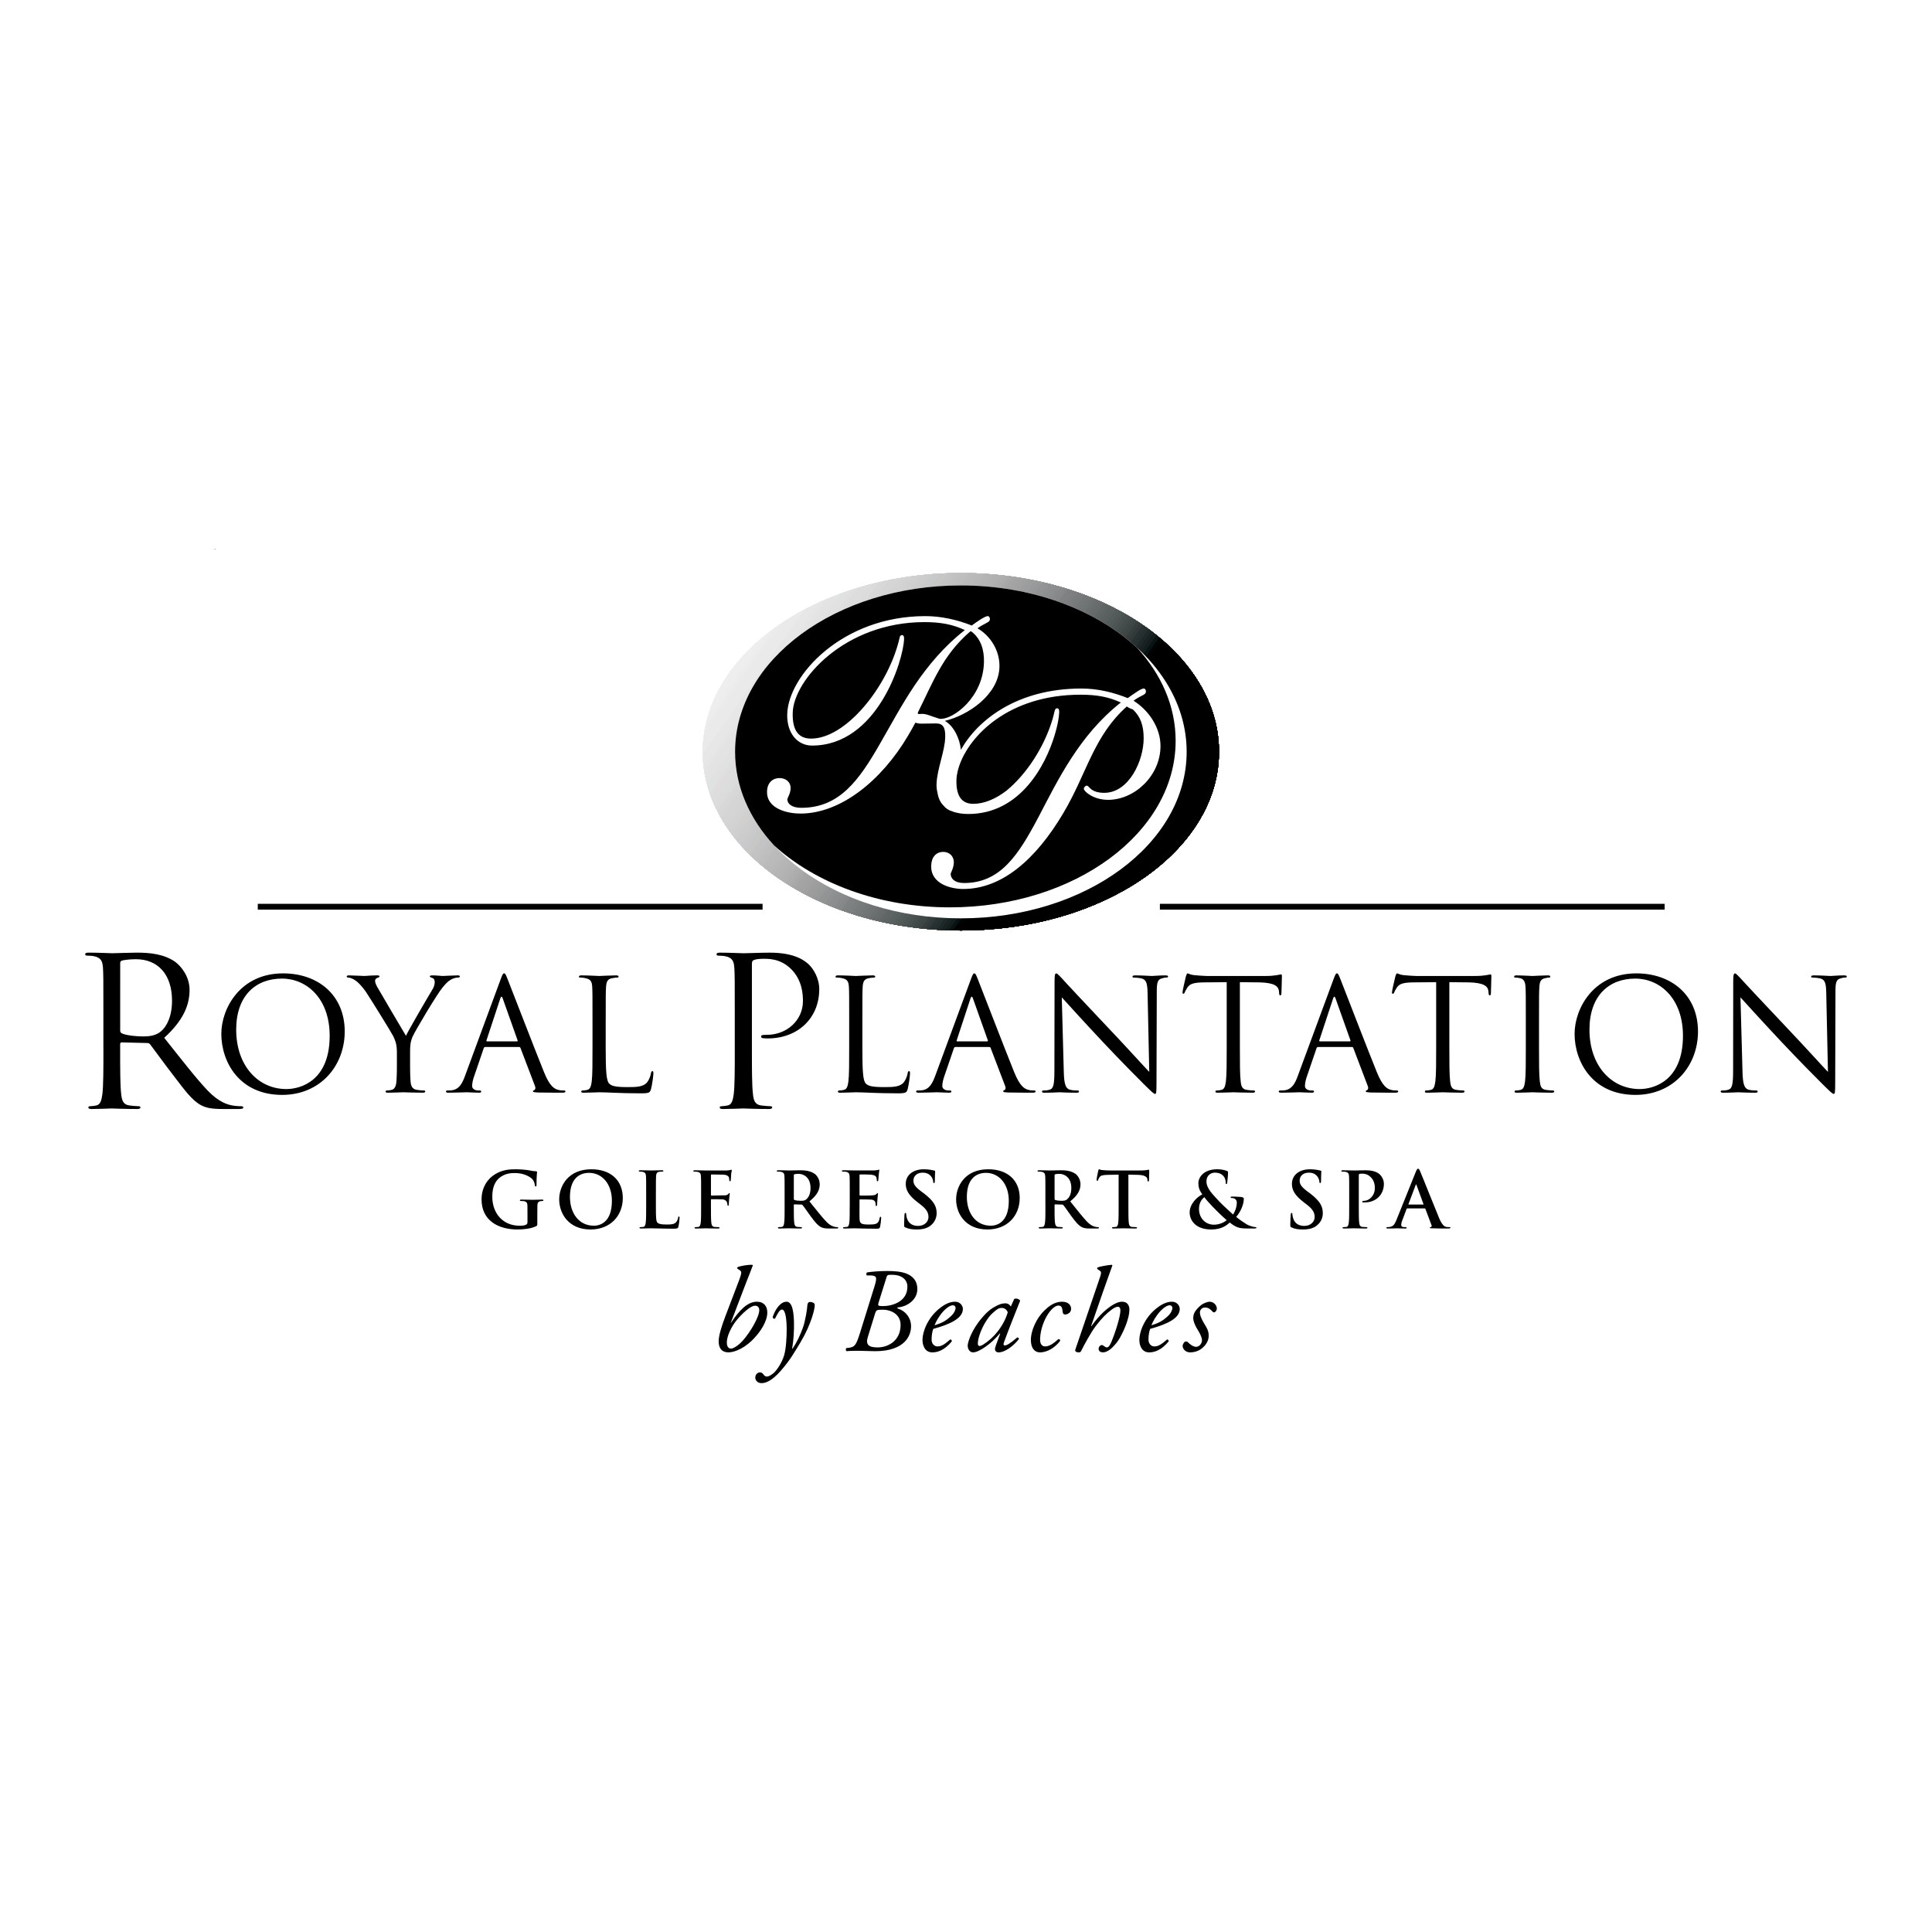 <?xml version="1.0" encoding="utf-8"?>
<!-- Generator: Adobe Illustrator 13.0.0, SVG Export Plug-In . SVG Version: 6.00 Build 14948)  -->
<!DOCTYPE svg PUBLIC "-//W3C//DTD SVG 1.0//EN" "http://www.w3.org/TR/2001/REC-SVG-20010904/DTD/svg10.dtd">
<svg version="1.0" id="Layer_1" xmlns="http://www.w3.org/2000/svg" xmlns:xlink="http://www.w3.org/1999/xlink" x="0px" y="0px"
	 width="192.756px" height="192.756px" viewBox="0 0 192.756 192.756" enable-background="new 0 0 192.756 192.756"
	 xml:space="preserve">
<g>
	<polygon fill-rule="evenodd" clip-rule="evenodd" fill="#FFFFFF" points="0,0 192.756,0 192.756,192.756 0,192.756 0,0 	"/>
	<path fill-rule="evenodd" clip-rule="evenodd" d="M21.299,54.763c0.048,0.015,0.104,0.02,0.158,0.02
		c0.042,0,0.081-0.005,0.122-0.02H21.299L21.299,54.763z"/>
	<path fill-rule="evenodd" clip-rule="evenodd" d="M74.49,127.844c0.183-0.457,0.365-0.917,0.619-1.593l-0.047-0.06
		c-0.561-0.02-1.227,0.14-1.458,0.219c-0.047,0.04-0.06,0.119-0.036,0.159l0.278,0.198c0.171,0.1,0.135,0.322-0.119,0.996
		l-1.409,3.701c-0.349,0.938-0.616,1.791-0.616,2.37c0,0.676,0.314,1.092,0.969,1.092c0.424,0,1.322-0.218,2.318-1.151
		c0.982-0.956,1.565-2.013,1.565-2.826c0-0.615-0.326-1.076-1.044-1.076c-0.908,0-1.724,0.817-2.573,2.093h-0.024L74.49,127.844
		L74.49,127.844z M75.327,130.27c0.223,0,0.426,0.124,0.426,0.441c0,0.675-0.898,2.207-1.648,3.046
		c-0.524,0.575-0.984,0.793-1.168,0.793c-0.206,0-0.421-0.139-0.421-0.614c0-0.561,0.374-1.533,1.136-2.411
		C74.407,130.69,75.002,130.27,75.327,130.27L75.327,130.27z"/>
	<path fill-rule="evenodd" clip-rule="evenodd" d="M78.472,129.873c-0.592,0-1.128,0.738-1.382,1.532
		c0.025,0.119,0.096,0.199,0.231,0.158c0.254-0.496,0.46-0.912,0.702-0.912c0.23,0,0.438,0.476,0.465,1.811
		c0.012,1.012-0.076,2.129-0.247,2.728c-0.229,0.794-0.765,1.549-1.067,1.811c-0.291,0.239-0.509,0.338-0.667,0.338
		c-0.19,0-0.302-0.158-0.342-0.218c-0.083-0.12-0.206-0.2-0.325-0.2c-0.266,0-0.484,0.219-0.484,0.517
		c0,0.299,0.242,0.557,0.631,0.557c0.388,0,0.996-0.198,1.893-1.211c0.969-1.097,1.395-1.895,2.001-2.888
		c1.081-1.81,1.418-3.363,1.406-3.664c0-0.12-0.035-0.18-0.11-0.239c-0.096-0.059-0.254-0.099-0.338-0.099
		c-0.083,0-0.27,0.02-0.29,0.361c-0.011,0.318-0.195,1.528-0.449,2.228c-0.266,0.734-0.619,1.473-1.02,2.068h-0.047
		c0.167-0.993,0.194-1.869,0.183-2.644C79.191,131.067,79.096,129.873,78.472,129.873L78.472,129.873z"/>
	<path fill-rule="evenodd" clip-rule="evenodd" d="M85.786,133.037c-0.389,1.216-0.508,1.335-1.092,1.435l-0.242,0.019
		c-0.088,0.08-0.088,0.238,0.012,0.318c0.349-0.04,0.762-0.04,1.25-0.04c0.508,0,0.957,0.04,1.612,0.04
		c1.505,0,2.402-0.417,2.911-0.914c0.52-0.52,0.66-1.115,0.66-1.572c0-0.857-0.572-1.532-1.267-1.75c-0.107-0.041-0.19-0.119,0-0.14
		c0.67-0.039,1.894-0.619,1.894-1.83c0-0.798-0.437-1.255-1.029-1.513c-0.583-0.243-1.326-0.282-1.97-0.282
		c-0.897,0-1.599,0.079-2.033,0.143c-0.063,0.06-0.087,0.238,0,0.298h0.397c0.548,0.04,0.655,0.139,0.366,1.072L85.786,133.037
		L85.786,133.037z M87.303,131.067c0.119-0.377,0.171-0.396,0.754-0.396c0.91,0,1.795,0.497,1.795,1.513
		c0,1.612-1.275,2.248-2.295,2.248c-0.874,0-1.224-0.259-0.969-1.057L87.303,131.067L87.303,131.067z M88.407,127.565
		c0.107-0.396,0.135-0.377,0.596-0.377c0.993,0,1.528,0.497,1.528,1.191c0,1.513-1.552,1.93-2.43,1.93
		c-0.52,0-0.532-0.056-0.449-0.337L88.407,127.565L88.407,127.565z"/>
	<path fill-rule="evenodd" clip-rule="evenodd" d="M95.3,129.873c-0.35,0-0.826,0.1-1.453,0.58
		c-1.323,0.992-1.811,2.465-1.811,3.224c0,0.576,0.254,1.25,0.98,1.25c0.512,0,1.203-0.198,1.941-1.092
		c0.025-0.099-0.047-0.198-0.154-0.198c-0.532,0.457-0.838,0.695-1.275,0.695c-0.325,0-0.583-0.278-0.583-0.675
		c0-0.48,0.083-0.878,0.171-1.076c1.747-0.477,2.95-1.075,2.95-1.989C96.067,130.27,95.784,129.873,95.3,129.873L95.3,129.873z
		 M95.058,130.23c0.219,0,0.282,0.163,0.282,0.282c0,0.118-0.099,0.476-0.477,0.813c-0.449,0.417-0.821,0.658-1.624,0.897
		c0.143-0.361,0.424-0.897,0.894-1.414C94.573,130.354,94.887,130.23,95.058,130.23L95.058,130.23z"/>
	<path fill-rule="evenodd" clip-rule="evenodd" d="M100.847,130.354c-0.062-0.123-0.194-0.223-0.241-0.243
		c-0.076-0.039-0.159-0.078-0.294-0.078c-0.314,0-0.616,0.078-1.092,0.361c-0.497,0.258-1.021,0.754-1.601,1.528
		c-0.803,1.096-1.072,2.053-1.072,2.331c0,0.338,0.198,0.674,0.536,0.674c0.572,0,1.807-0.833,2.672-1.89l0.036,0.021l-0.401,1.076
		c-0.095,0.277-0.123,0.397-0.123,0.476c0,0.1,0.072,0.317,0.354,0.317c0.667,0,1.528-0.674,2.037-1.329
		c0-0.104-0.083-0.163-0.166-0.163c-0.696,0.6-1.045,0.798-1.252,0.798c-0.095,0-0.159-0.06-0.087-0.278
		c0.393-1.095,1.445-3.74,1.628-4.181c-0.071-0.159-0.39-0.277-0.591-0.179L100.847,130.354L100.847,130.354z M99.938,130.492
		c0.31,0,0.521,0.198,0.607,0.437c-0.197,0.695-0.706,1.731-1.627,2.586c-0.695,0.619-1.058,0.777-1.176,0.777
		c-0.111,0-0.183-0.08-0.183-0.218c0-0.858,0.738-2.431,1.517-3.105C99.449,130.631,99.641,130.492,99.938,130.492L99.938,130.492z"
		/>
	<path fill-rule="evenodd" clip-rule="evenodd" d="M105.969,129.873c-0.548,0-1.072,0.237-1.579,0.699
		c-1.068,0.934-1.541,2.307-1.541,3.085c0,0.934,0.437,1.27,0.909,1.27c0.767,0,1.528-0.516,2.001-1.131
		c0.04-0.119-0.036-0.198-0.158-0.198c-0.457,0.417-0.91,0.734-1.308,0.734c-0.293,0-0.548-0.178-0.522-0.775
		c0.034-0.936,0.411-1.893,0.813-2.489c0.377-0.555,0.751-0.813,1.017-0.813c0.4,0,0.377,0.377,0.429,0.675
		c0.011,0.139,0.119,0.219,0.242,0.219c0.122,0,0.592-0.099,0.592-0.575C106.863,130.214,106.577,129.873,105.969,129.873
		L105.969,129.873z"/>
	<path fill-rule="evenodd" clip-rule="evenodd" d="M107.292,134.63c-0.108,0.258,0.218,0.297,0.349,0.297
		c0.111,0,0.172-0.039,0.223-0.139c0.313-0.615,0.921-1.771,1.47-2.505c0.627-0.798,1.028-1.216,1.54-1.593
		c0.227-0.178,0.48-0.317,0.651-0.317s0.259,0.14,0.259,0.357c0,0.655-0.548,2.307-0.878,3.104
		c-0.183,0.418-0.302,0.597-0.484,0.597c-0.083,0-0.219-0.08-0.313-0.159c-0.064-0.04-0.123-0.079-0.172-0.079
		c-0.158,0-0.329,0.179-0.329,0.397c0,0.078,0.052,0.336,0.448,0.336c0.159,0,0.489-0.078,0.89-0.455
		c0.314-0.317,0.545-0.577,0.787-0.998c0.424-0.754,0.948-1.968,0.948-2.803c0-0.417-0.194-0.798-0.73-0.798
		c-0.325,0-0.714,0.159-1.151,0.461c-0.437,0.317-1.067,0.793-1.918,1.988l-0.023-0.039v0.021l1.251-3.603
		c0.241-0.679,0.627-1.774,0.873-2.45l-0.048-0.06c-0.429,0.021-1.227,0.179-1.421,0.259c-0.06,0.06-0.06,0.1-0.036,0.159
		l0.255,0.179c0.194,0.118,0.135,0.302-0.133,1.076L107.292,134.63L107.292,134.63z"/>
	<path fill-rule="evenodd" clip-rule="evenodd" d="M116.937,129.873c-0.35,0-0.826,0.1-1.453,0.58
		c-1.327,0.992-1.811,2.465-1.811,3.224c0,0.576,0.254,1.25,0.984,1.25c0.508,0,1.199-0.198,1.938-1.092
		c0.023-0.099-0.048-0.198-0.154-0.198c-0.537,0.457-0.839,0.695-1.275,0.695c-0.325,0-0.583-0.278-0.583-0.675
		c0-0.48,0.087-0.878,0.17-1.076c1.748-0.477,2.951-1.075,2.951-1.989C117.703,130.27,117.421,129.873,116.937,129.873
		L116.937,129.873z M116.693,130.23c0.22,0,0.278,0.163,0.278,0.282c0,0.118-0.095,0.476-0.472,0.813
		c-0.449,0.417-0.826,0.658-1.624,0.897c0.143-0.361,0.425-0.897,0.896-1.414C116.21,130.354,116.523,130.23,116.693,130.23
		L116.693,130.23z"/>
	<path fill-rule="evenodd" clip-rule="evenodd" d="M120.673,129.873c-0.154,0-0.549,0.1-0.897,0.381
		c-0.52,0.457-0.728,0.795-0.728,1.271c0,0.199,0.112,0.62,0.426,1.115c0.302,0.478,0.449,0.854,0.449,1.058
		c0,0.377-0.294,0.675-0.584,0.675c-0.314,0-0.679-0.298-0.838-0.478c-0.096-0.078-0.226-0.078-0.326,0
		c-0.135,0.159-0.183,0.278-0.183,0.397c0,0.278,0.283,0.635,0.738,0.635c0.461,0,0.914-0.158,1.228-0.437
		c0.449-0.377,0.62-0.813,0.631-1.155c0.024-0.516-0.158-0.813-0.465-1.31c-0.349-0.6-0.408-0.857-0.408-1.097
		c0-0.179,0.147-0.476,0.496-0.476c0.377,0,0.536,0.178,0.738,0.377c0.076,0.099,0.147,0.119,0.234,0.099
		c0.096-0.06,0.219-0.179,0.219-0.377C121.403,130.254,121.121,129.873,120.673,129.873L120.673,129.873z"/>
	<path fill-rule="evenodd" clip-rule="evenodd" d="M10.318,104.679c0,1.97,0,3.602-0.103,4.479
		c-0.083,0.596-0.187,1.053-0.608,1.133c-0.187,0.039-0.433,0.078-0.624,0.078c-0.127,0-0.167,0.06-0.167,0.119
		c0,0.12,0.104,0.159,0.333,0.159c0.624,0,1.942-0.055,1.962-0.055c0.104,0,1.417,0.055,2.565,0.055
		c0.229,0,0.338-0.055,0.338-0.159c0-0.06-0.044-0.119-0.171-0.119c-0.187,0-0.647-0.039-0.938-0.078
		c-0.627-0.08-0.75-0.537-0.814-1.133c-0.103-0.877-0.103-2.509-0.103-4.479v-0.496c0-0.1,0.04-0.183,0.146-0.183l2.565,0.063
		c0.123,0,0.187,0.039,0.27,0.119c0.417,0.536,1.397,1.91,2.275,3.041c1.187,1.554,1.918,2.569,2.819,3.046
		c0.54,0.278,1.063,0.377,2.232,0.377h1.48c0.378,0,0.501-0.039,0.501-0.159c0-0.06-0.083-0.119-0.19-0.119
		c-0.12,0-0.418,0-0.811-0.06c-0.525-0.079-1.417-0.317-2.545-1.492c-1.211-1.271-2.629-3.126-4.345-5.273
		c1.882-1.712,2.529-3.244,2.529-4.777c0-1.413-0.921-2.425-1.441-2.807c-1.108-0.774-2.505-0.914-3.82-0.914
		c-0.647,0-2.231,0.06-2.461,0.06c-0.104,0-1.421-0.06-2.359-0.06c-0.226,0-0.333,0.041-0.333,0.179c0,0.08,0.083,0.119,0.167,0.119
		c0.187,0,0.545,0.021,0.711,0.06c0.687,0.139,0.853,0.481,0.897,1.175c0.04,0.654,0.04,1.234,0.04,4.459V104.679L10.318,104.679z
		 M11.991,96.082c0-0.123,0.063-0.198,0.167-0.242c0.21-0.06,0.77-0.139,1.396-0.139c2.232,0,3.61,1.553,3.61,4.141
		c0,1.572-0.544,2.688-1.274,3.185c-0.48,0.318-1.064,0.377-1.561,0.377c-0.921,0-1.877-0.139-2.191-0.317
		c-0.107-0.06-0.146-0.158-0.146-0.258V96.082L11.991,96.082z"/>
	<path fill-rule="evenodd" clip-rule="evenodd" d="M22.081,103.146c0,2.788,1.783,6.092,6.071,6.092c3.771,0,6.241-2.867,6.241-6.33
		c0-3.601-2.628-5.794-6.15-5.794C23.931,97.113,22.081,100.656,22.081,103.146L22.081,103.146z M23.565,102.729
		c0-3.404,1.958-5.095,4.566-5.095c2.474,0,4.761,1.989,4.761,5.71c0,4.499-2.911,5.312-4.32,5.312
		C25.756,108.657,23.565,106.33,23.565,102.729L23.565,102.729z"/>
	<path fill-rule="evenodd" clip-rule="evenodd" d="M39.599,106.351c0,0.238,0,0.894-0.047,1.532
		c-0.032,0.456-0.171,0.794-0.485,0.854c-0.139,0.041-0.329,0.06-0.472,0.06c-0.092,0-0.124,0.06-0.124,0.1
		c0,0.104,0.08,0.123,0.254,0.123c0.465,0,1.45-0.044,1.529-0.044c0.08,0,1.064,0.044,1.926,0.044c0.171,0,0.25-0.044,0.25-0.123
		c0-0.04-0.031-0.1-0.123-0.1c-0.143,0-0.484-0.019-0.707-0.06c-0.468-0.06-0.607-0.397-0.639-0.854
		c-0.047-0.639-0.047-1.294-0.047-1.532v-1.334c0-0.517,0-0.993,0.234-1.554c0.281-0.655,2.47-4.3,2.986-4.915
		c0.346-0.416,0.521-0.616,0.83-0.795c0.254-0.158,0.548-0.222,0.719-0.222c0.127,0,0.203-0.039,0.203-0.119
		c0-0.06-0.092-0.099-0.203-0.099c-0.298,0-1.421,0.06-1.517,0.06c-0.123,0-0.624-0.06-1.032-0.06c-0.155,0-0.25,0.039-0.25,0.099
		c0,0.08,0.094,0.099,0.234,0.158c0.19,0.044,0.254,0.224,0.254,0.422c0,0.218-0.064,0.476-0.267,0.794
		c-0.317,0.521-2.303,3.902-2.601,4.559c-0.277-0.457-2.624-4.44-2.878-4.896c-0.124-0.239-0.203-0.418-0.203-0.596
		c0-0.14,0.079-0.219,0.203-0.283c0.139-0.06,0.239-0.078,0.239-0.138s-0.033-0.119-0.203-0.119c-0.612,0-1.208,0.06-1.314,0.06
		c-0.08,0-1.255-0.06-1.552-0.06c-0.14,0-0.203,0.06-0.203,0.119c0,0.078,0.076,0.099,0.154,0.099c0.143,0,0.441,0.104,0.676,0.263
		c0.281,0.178,0.67,0.575,1.063,1.131c0.548,0.818,2.645,4.221,2.752,4.46c0.207,0.456,0.361,0.798,0.361,1.632V106.351
		L39.599,106.351z"/>
	<path fill-rule="evenodd" clip-rule="evenodd" d="M46.4,107.327c-0.278,0.774-0.595,1.35-1.313,1.45
		c-0.127,0.019-0.346,0.019-0.454,0.019c-0.079,0-0.139,0.039-0.139,0.1c0,0.104,0.091,0.123,0.294,0.123
		c0.735,0,1.596-0.044,1.767-0.044c0.175,0,0.85,0.044,1.222,0.044c0.14,0,0.235-0.02,0.235-0.123c0-0.061-0.048-0.1-0.16-0.1
		h-0.154c-0.267,0-0.592-0.139-0.592-0.437c0-0.278,0.075-0.655,0.218-1.032l0.938-2.747c0.032-0.08,0.076-0.12,0.154-0.12h3.363
		c0.08,0,0.111,0.02,0.143,0.079l1.455,3.82c0.094,0.238,0,0.377-0.096,0.418c-0.064,0.019-0.107,0.039-0.107,0.099
		c0,0.099,0.169,0.099,0.468,0.123c1.079,0.02,2.219,0.02,2.454,0.02c0.174,0,0.317-0.02,0.317-0.123c0-0.079-0.063-0.1-0.159-0.1
		c-0.159,0-0.393,0-0.624-0.078c-0.329-0.101-0.783-0.338-1.346-1.731c-0.952-2.347-3.411-8.736-3.645-9.312
		c-0.19-0.501-0.25-0.562-0.346-0.562s-0.159,0.08-0.346,0.601L46.4,107.327L46.4,107.327z M48.593,103.9
		c-0.052,0-0.08-0.04-0.052-0.119l1.378-4.178c0.079-0.219,0.158-0.219,0.234,0l1.484,4.178c0.016,0.06,0.016,0.119-0.06,0.119
		H48.593L48.593,103.9z"/>
	<path fill-rule="evenodd" clip-rule="evenodd" d="M60.433,101.812c0-2.427,0-2.848,0.033-3.344
		c0.031-0.536,0.154-0.793,0.606-0.873c0.191-0.043,0.41-0.063,0.521-0.063c0.058,0,0.123-0.021,0.123-0.08
		c0-0.099-0.08-0.138-0.25-0.138c-0.469,0-1.613,0.06-1.691,0.06c-0.076,0-1.065-0.06-1.768-0.06c-0.171,0-0.25,0.039-0.25,0.138
		c0,0.06,0.063,0.08,0.127,0.08c0.139,0,0.404,0.021,0.528,0.063c0.52,0.1,0.643,0.337,0.674,0.873
		c0.028,0.496,0.028,0.917,0.028,3.344v2.728c0,1.474,0,2.705-0.076,3.344c-0.063,0.456-0.143,0.794-0.452,0.854
		c-0.139,0.041-0.33,0.06-0.468,0.06c-0.096,0-0.127,0.06-0.127,0.1c0,0.104,0.079,0.123,0.25,0.123
		c0.468,0,1.394-0.044,1.533-0.044c0.909,0,1.941,0.104,4.192,0.104c0.83,0,0.878-0.079,0.985-0.421
		c0.127-0.457,0.238-1.395,0.238-1.553c0-0.178-0.016-0.237-0.096-0.237c-0.096,0-0.127,0.078-0.143,0.198
		c-0.047,0.301-0.203,0.698-0.406,0.938c-0.377,0.437-1.063,0.455-1.894,0.455c-1.219,0-1.627-0.099-1.874-0.356
		c-0.282-0.278-0.346-1.255-0.346-3.542V101.812L60.433,101.812z"/>
	<path fill-rule="evenodd" clip-rule="evenodd" d="M73.31,104.679c0,1.97,0,3.602-0.104,4.479c-0.083,0.596-0.19,1.053-0.604,1.133
		c-0.19,0.039-0.441,0.078-0.626,0.078c-0.127,0-0.171,0.06-0.171,0.119c0,0.12,0.107,0.159,0.333,0.159
		c0.628,0,1.941-0.055,2.005-0.055c0.107,0,1.417,0.055,2.565,0.055c0.234,0,0.337-0.055,0.337-0.159
		c0-0.06-0.044-0.119-0.171-0.119c-0.187,0-0.644-0.039-0.938-0.078c-0.627-0.08-0.754-0.537-0.814-1.133
		c-0.104-0.877-0.104-2.509-0.104-4.479v-8.498c0-0.198,0.041-0.341,0.163-0.38c0.195-0.099,0.544-0.14,0.902-0.14
		c0.476,0,1.751-0.079,2.859,1.037c1.104,1.115,1.167,2.51,1.167,3.185c0,1.891-1.585,3.363-3.609,3.363
		c-0.44,0-0.564,0.02-0.564,0.179c0,0.119,0.124,0.158,0.23,0.158c0.104,0.021,0.333,0.021,0.437,0.021
		c2.963,0,5.134-1.99,5.134-4.916c0-1.092-0.588-2.028-1.043-2.465c-0.334-0.298-1.275-1.176-3.88-1.176
		c-0.961,0-2.172,0.06-2.628,0.06c-0.167,0-1.421-0.06-2.359-0.06c-0.234,0-0.338,0.041-0.338,0.179c0,0.08,0.083,0.119,0.167,0.119
		c0.191,0,0.545,0.021,0.711,0.06c0.691,0.139,0.857,0.481,0.897,1.175c0.044,0.654,0.044,1.234,0.044,4.459V104.679L73.31,104.679z
		"/>
	<path fill-rule="evenodd" clip-rule="evenodd" d="M86.04,101.812c0-2.427,0-2.848,0.028-3.344c0.031-0.536,0.159-0.793,0.611-0.873
		c0.19-0.043,0.405-0.063,0.517-0.063c0.063,0,0.127-0.021,0.127-0.08c0-0.099-0.08-0.138-0.251-0.138
		c-0.473,0-1.612,0.06-1.691,0.06c-0.079,0-1.064-0.06-1.766-0.06c-0.175,0-0.254,0.039-0.254,0.138c0,0.06,0.063,0.08,0.127,0.08
		c0.143,0,0.409,0.021,0.532,0.063c0.521,0.1,0.644,0.337,0.675,0.873c0.028,0.496,0.028,0.917,0.028,3.344v2.728
		c0,1.474,0,2.705-0.076,3.344c-0.064,0.456-0.143,0.794-0.457,0.854c-0.138,0.041-0.325,0.06-0.468,0.06
		c-0.091,0-0.124,0.06-0.124,0.1c0,0.104,0.08,0.123,0.251,0.123c0.468,0,1.394-0.044,1.532-0.044c0.906,0,1.943,0.104,4.194,0.104
		c0.829,0,0.876-0.079,0.984-0.421c0.123-0.457,0.234-1.395,0.234-1.553c0-0.178-0.016-0.237-0.096-0.237
		c-0.091,0-0.123,0.078-0.139,0.198c-0.048,0.301-0.202,0.698-0.405,0.938c-0.377,0.437-1.068,0.455-1.895,0.455
		c-1.222,0-1.624-0.099-1.878-0.356c-0.282-0.278-0.341-1.255-0.341-3.542V101.812L86.04,101.812z"/>
	<path fill-rule="evenodd" clip-rule="evenodd" d="M93.311,107.327c-0.286,0.774-0.596,1.35-1.314,1.45
		c-0.127,0.019-0.345,0.019-0.457,0.019c-0.076,0-0.139,0.039-0.139,0.1c0,0.104,0.095,0.123,0.302,0.123
		c0.73,0,1.591-0.044,1.763-0.044c0.171,0,0.845,0.044,1.223,0.044c0.138,0,0.229-0.02,0.229-0.123c0-0.061-0.044-0.1-0.154-0.1
		h-0.155c-0.266,0-0.596-0.139-0.596-0.437c0-0.278,0.079-0.655,0.218-1.032l0.941-2.747c0.028-0.08,0.076-0.12,0.155-0.12h3.363
		c0.079,0,0.11,0.02,0.139,0.079l1.457,3.82c0.095,0.238,0,0.377-0.095,0.418c-0.063,0.019-0.107,0.039-0.107,0.099
		c0,0.099,0.17,0.099,0.468,0.123c1.076,0.02,2.225,0.02,2.459,0.02c0.17,0,0.31-0.02,0.31-0.123c0-0.079-0.064-0.1-0.155-0.1
		c-0.154,0-0.389,0-0.627-0.078c-0.326-0.101-0.782-0.338-1.347-1.731c-0.953-2.347-3.407-8.736-3.642-9.312
		c-0.19-0.501-0.254-0.562-0.345-0.562c-0.095,0-0.158,0.08-0.345,0.601L93.311,107.327L93.311,107.327z M95.503,103.9
		c-0.048,0-0.083-0.04-0.048-0.119l1.374-4.178c0.08-0.219,0.159-0.219,0.239,0l1.484,4.178c0.016,0.06,0.016,0.119-0.062,0.119
		H95.503L95.503,103.9z"/>
	<path fill-rule="evenodd" clip-rule="evenodd" d="M105.934,99.505c0.501,0.556,2.268,2.505,4.082,4.436
		c1.659,1.771,3.911,4.042,4.081,4.2c0.831,0.818,1.017,0.998,1.148,0.998c0.106,0,0.139-0.08,0.139-1.117l0.028-9.058
		c0-0.933,0.067-1.27,0.584-1.369c0.186-0.063,0.294-0.063,0.372-0.063c0.107,0,0.172-0.039,0.172-0.099
		c0-0.101-0.112-0.119-0.283-0.119c-0.64,0-1.154,0.06-1.329,0.06c-0.171,0-0.922-0.06-1.624-0.06c-0.191,0-0.314,0.019-0.314,0.119
		c0,0.06,0.016,0.099,0.123,0.099c0.127,0,0.485,0.021,0.771,0.083c0.48,0.12,0.591,0.477,0.611,1.47l0.167,7.861
		c-0.5-0.516-2.204-2.406-3.752-4.038c-2.41-2.549-4.742-5.034-4.976-5.312c-0.154-0.144-0.425-0.481-0.548-0.481
		s-0.171,0.16-0.171,0.76l-0.016,8.875c0,1.413-0.079,1.85-0.473,1.97c-0.234,0.078-0.512,0.078-0.64,0.078
		c-0.079,0-0.127,0.039-0.127,0.1c0,0.104,0.096,0.123,0.255,0.123c0.702,0,1.357-0.044,1.5-0.044c0.14,0,0.767,0.044,1.66,0.044
		c0.188,0,0.278-0.02,0.278-0.123c0-0.061-0.049-0.1-0.124-0.1c-0.139,0-0.488,0-0.782-0.078c-0.425-0.12-0.58-0.537-0.611-1.812
		L105.934,99.505L105.934,99.505z"/>
	<path fill-rule="evenodd" clip-rule="evenodd" d="M123.702,97.992l1.974,0.02c1.501,0.04,1.858,0.397,1.922,0.854l0.016,0.179
		c0.017,0.223,0.044,0.263,0.123,0.263c0.064,0,0.111-0.06,0.111-0.203c0-0.179,0.048-1.23,0.048-1.712c0-0.078,0-0.178-0.079-0.178
		c-0.127,0-0.548,0.159-1.549,0.159h-5.865c-0.19,0-0.786-0.041-1.238-0.08c-0.426-0.039-0.579-0.18-0.688-0.18
		c-0.059,0-0.123,0.2-0.154,0.278c-0.031,0.119-0.346,1.454-0.346,1.613c0,0.099,0.031,0.143,0.075,0.143
		c0.063,0,0.112-0.023,0.159-0.163c0.047-0.099,0.096-0.219,0.266-0.476c0.251-0.358,0.628-0.478,1.598-0.497l2.313-0.02v6.547
		c0,1.474,0,2.705-0.079,3.344c-0.063,0.456-0.139,0.794-0.452,0.854c-0.143,0.041-0.329,0.06-0.47,0.06
		c-0.094,0-0.127,0.06-0.127,0.1c0,0.104,0.08,0.123,0.255,0.123c0.465,0,1.449-0.044,1.528-0.044c0.08,0,1.064,0.044,1.926,0.044
		c0.171,0,0.251-0.044,0.251-0.123c0-0.04-0.032-0.1-0.127-0.1c-0.14,0-0.485-0.019-0.704-0.06c-0.468-0.06-0.563-0.397-0.606-0.854
		c-0.08-0.639-0.08-1.87-0.08-3.344V97.992L123.702,97.992z"/>
	<path fill-rule="evenodd" clip-rule="evenodd" d="M129.488,107.327c-0.278,0.774-0.596,1.35-1.315,1.45
		c-0.122,0.019-0.341,0.019-0.452,0.019c-0.078,0-0.143,0.039-0.143,0.1c0,0.104,0.096,0.123,0.298,0.123
		c0.738,0,1.6-0.044,1.771-0.044s0.842,0.044,1.219,0.044c0.14,0,0.234-0.02,0.234-0.123c0-0.061-0.047-0.1-0.154-0.1h-0.158
		c-0.267,0-0.593-0.139-0.593-0.437c0-0.278,0.079-0.655,0.219-1.032l0.938-2.747c0.031-0.08,0.079-0.12,0.154-0.12h3.363
		c0.08,0,0.111,0.02,0.143,0.079l1.453,3.82c0.096,0.238,0,0.377-0.091,0.418c-0.063,0.019-0.111,0.039-0.111,0.099
		c0,0.099,0.171,0.099,0.473,0.123c1.076,0.02,2.22,0.02,2.45,0.02c0.175,0,0.314-0.02,0.314-0.123c0-0.079-0.06-0.1-0.155-0.1
		c-0.159,0-0.39,0-0.624-0.078c-0.33-0.101-0.782-0.338-1.346-1.731c-0.957-2.347-3.411-8.736-3.646-9.312
		c-0.191-0.501-0.25-0.562-0.345-0.562c-0.092,0-0.155,0.08-0.343,0.601L129.488,107.327L129.488,107.327z M131.68,103.9
		c-0.048,0-0.079-0.04-0.048-0.119l1.378-4.178c0.075-0.219,0.155-0.219,0.234,0l1.485,4.178c0.016,0.06,0.016,0.119-0.064,0.119
		H131.68L131.68,103.9z"/>
	<path fill-rule="evenodd" clip-rule="evenodd" d="M144.601,97.992l1.969,0.02c1.502,0.04,1.863,0.397,1.926,0.854l0.017,0.179
		c0.016,0.223,0.048,0.263,0.123,0.263c0.063,0,0.111-0.06,0.111-0.203c0-0.179,0.047-1.23,0.047-1.712c0-0.078,0-0.178-0.079-0.178
		c-0.123,0-0.547,0.159-1.548,0.159h-5.869c-0.184,0-0.778-0.041-1.235-0.08c-0.42-0.039-0.575-0.18-0.687-0.18
		c-0.063,0-0.123,0.2-0.154,0.278c-0.036,0.119-0.346,1.454-0.346,1.613c0,0.099,0.031,0.143,0.079,0.143
		c0.064,0,0.106-0.023,0.155-0.163c0.047-0.099,0.095-0.219,0.266-0.476c0.254-0.358,0.628-0.478,1.596-0.497l2.315-0.02v6.547
		c0,1.474,0,2.705-0.08,3.344c-0.063,0.456-0.143,0.794-0.452,0.854c-0.139,0.041-0.33,0.06-0.473,0.06
		c-0.092,0-0.123,0.06-0.123,0.1c0,0.104,0.08,0.123,0.25,0.123c0.473,0,1.454-0.044,1.538-0.044c0.075,0,1.06,0.044,1.921,0.044
		c0.174,0,0.25-0.044,0.25-0.123c0-0.04-0.031-0.1-0.128-0.1c-0.138,0-0.479-0.019-0.702-0.06c-0.468-0.06-0.56-0.397-0.607-0.854
		c-0.079-0.639-0.079-1.87-0.079-3.344V97.992L144.601,97.992z"/>
	<path fill-rule="evenodd" clip-rule="evenodd" d="M153.547,101.812c0-2.427,0-2.848,0.036-3.344
		c0.026-0.536,0.154-0.793,0.575-0.873c0.187-0.043,0.282-0.063,0.39-0.063c0.062,0,0.127-0.021,0.127-0.08
		c0-0.099-0.08-0.138-0.251-0.138c-0.469,0-1.453,0.06-1.532,0.06c-0.08,0-1.064-0.06-1.585-0.06c-0.171,0-0.246,0.039-0.246,0.138
		c0,0.06,0.06,0.08,0.124,0.08c0.106,0,0.312,0.021,0.483,0.063c0.346,0.08,0.505,0.337,0.532,0.873
		c0.032,0.496,0.032,0.917,0.032,3.344v2.728c0,1.474,0,2.705-0.076,3.344c-0.062,0.456-0.143,0.794-0.456,0.854
		c-0.139,0.041-0.326,0.06-0.469,0.06c-0.096,0-0.123,0.06-0.123,0.1c0,0.104,0.076,0.123,0.25,0.123
		c0.469,0,1.453-0.044,1.533-0.044c0.079,0,1.063,0.044,1.922,0.044c0.171,0,0.254-0.044,0.254-0.123c0-0.04-0.036-0.1-0.127-0.1
		c-0.139,0-0.484-0.019-0.707-0.06c-0.469-0.06-0.56-0.397-0.607-0.854c-0.079-0.639-0.079-1.87-0.079-3.344V101.812
		L153.547,101.812z"/>
	<path fill-rule="evenodd" clip-rule="evenodd" d="M157.097,103.146c0,2.788,1.786,6.092,6.071,6.092
		c3.771,0,6.241-2.867,6.241-6.33c0-3.601-2.628-5.794-6.15-5.794C158.947,97.113,157.097,100.656,157.097,103.146L157.097,103.146z
		 M158.581,102.729c0-3.404,1.958-5.095,4.57-5.095c2.471,0,4.758,1.989,4.758,5.71c0,4.499-2.911,5.312-4.32,5.312
		C160.772,108.657,158.581,106.33,158.581,102.729L158.581,102.729z"/>
	<path fill-rule="evenodd" clip-rule="evenodd" d="M173.646,99.505c0.501,0.556,2.269,2.505,4.083,4.436
		c1.66,1.771,3.911,4.042,4.082,4.2c0.83,0.818,1.017,0.998,1.144,0.998c0.107,0,0.143-0.08,0.143-1.117l0.027-9.058
		c0-0.933,0.064-1.27,0.58-1.369c0.191-0.063,0.298-0.063,0.377-0.063c0.108,0,0.171-0.039,0.171-0.099
		c0-0.101-0.111-0.119-0.281-0.119c-0.64,0-1.159,0.06-1.33,0.06c-0.172,0-0.922-0.06-1.629-0.06c-0.186,0-0.313,0.019-0.313,0.119
		c0,0.06,0.016,0.099,0.128,0.099c0.127,0,0.483,0.021,0.77,0.083c0.48,0.12,0.592,0.477,0.607,1.47l0.17,7.861
		c-0.499-0.516-2.202-2.406-3.751-4.038c-2.411-2.549-4.741-5.034-4.977-5.312c-0.154-0.144-0.424-0.481-0.547-0.481
		c-0.124,0-0.176,0.16-0.176,0.76l-0.011,8.875c0,1.413-0.08,1.85-0.473,1.97c-0.234,0.078-0.513,0.078-0.645,0.078
		c-0.075,0-0.122,0.039-0.122,0.1c0,0.104,0.096,0.123,0.254,0.123c0.699,0,1.357-0.044,1.497-0.044
		c0.144,0,0.771,0.044,1.659,0.044c0.188,0,0.282-0.02,0.282-0.123c0-0.061-0.047-0.1-0.122-0.1c-0.14,0-0.488,0-0.782-0.078
		c-0.426-0.12-0.58-0.537-0.612-1.812L173.646,99.505L173.646,99.505z"/>
	<path d="M25.718,90.172h50.364v0.585H25.718V90.172L25.718,90.172z M115.722,90.172h50.36v0.585h-50.36V90.172L115.722,90.172z"/>
	<path fill-rule="evenodd" clip-rule="evenodd" d="M53.607,121.213c0-0.378,0-0.695,0.008-0.933
		c0.004-0.259,0.083-0.397,0.294-0.438c0.091,0,0.147-0.019,0.207-0.019c0.056,0,0.103-0.021,0.103-0.06
		c0-0.06-0.051-0.08-0.154-0.08c-0.255,0-0.667,0.021-0.91,0.021c-0.231,0-0.723-0.021-1.123-0.021c-0.108,0-0.168,0.021-0.168,0.08
		c0,0.039,0.048,0.06,0.12,0.06c0.108,0,0.238,0.019,0.301,0.019c0.259,0.061,0.327,0.18,0.337,0.438
		c0.005,0.237,0.005,0.536,0.005,0.916v0.715c0,0.14-0.028,0.238-0.147,0.278c-0.187,0.1-0.456,0.1-0.659,0.1
		c-1.64,0-2.705-1.235-2.705-2.887c0-0.954,0.278-1.528,0.715-1.89c0.545-0.438,1.112-0.478,1.536-0.478
		c0.878,0,1.497,0.358,1.732,0.596c0.203,0.223,0.242,0.461,0.266,0.639c0.008,0.06,0.023,0.101,0.08,0.101
		c0.063,0,0.083-0.041,0.083-0.158c0-0.959,0.055-1.177,0.055-1.256c0-0.06-0.016-0.08-0.111-0.099c-0.179,0-0.448-0.041-0.611-0.08
		c-0.155-0.039-0.837-0.119-1.374-0.119c-0.655,0-1.346,0.039-2.093,0.496c-0.707,0.418-1.349,1.275-1.349,2.51
		c0,2.129,1.687,3.002,3.589,3.002c0.608,0,1.365-0.079,1.874-0.338c0.091-0.06,0.099-0.06,0.099-0.277V121.213L53.607,121.213z"/>
	<path fill-rule="evenodd" clip-rule="evenodd" d="M58.92,122.666c1.974,0,3.217-1.369,3.217-3.142c0-1.754-1.203-2.866-3.137-2.866
		c-2.331,0-3.209,1.691-3.209,3.006C55.791,121.034,56.692,122.666,58.92,122.666L58.92,122.666z M59.246,122.289
		c-1.489,0-2.382-1.255-2.382-2.866c0-1.91,1.016-2.407,1.91-2.407c1.271,0,2.275,1.076,2.275,2.787
		C61.048,122.03,59.79,122.289,59.246,122.289L59.246,122.289z"/>
	<path fill-rule="evenodd" clip-rule="evenodd" d="M65.44,118.984c0-1.154,0-1.373,0.016-1.631c0.016-0.259,0.075-0.397,0.286-0.438
		c0.091-0.02,0.215-0.02,0.306-0.02c0.091,0,0.139-0.021,0.139-0.06c0-0.06-0.055-0.08-0.167-0.08c-0.302,0-0.87,0.021-1.056,0.021
		c-0.207,0-0.699-0.021-1.06-0.021c-0.119,0-0.176,0.021-0.176,0.08c0,0.039,0.049,0.06,0.135,0.06c0.1,0,0.195,0,0.254,0.02
		c0.258,0.06,0.317,0.179,0.334,0.438c0.016,0.258,0.016,0.477,0.016,1.631v1.354c0,0.715,0,1.314-0.041,1.632
		c-0.027,0.219-0.067,0.397-0.222,0.437c-0.072,0-0.163,0.021-0.283,0.021c-0.091,0-0.119,0.021-0.119,0.06
		c0,0.06,0.052,0.08,0.155,0.08c0.306,0,0.798-0.021,0.977-0.021c0.627,0,1.139,0.04,2.259,0.04c0.406,0,0.445-0.04,0.489-0.198
		c0.06-0.219,0.119-0.795,0.119-0.895c0-0.079-0.008-0.119-0.063-0.119c-0.064,0-0.08,0.04-0.084,0.119
		c-0.016,0.139-0.115,0.358-0.206,0.457c-0.19,0.198-0.497,0.219-0.91,0.219c-0.608,0-0.806-0.06-0.937-0.179
		c-0.163-0.139-0.163-0.655-0.163-1.652V118.984L65.44,118.984z"/>
	<path fill-rule="evenodd" clip-rule="evenodd" d="M70.932,119.724c0-0.06,0.012-0.079,0.052-0.079c0.135,0,0.957,0,1.151,0.02
		c0.237,0.04,0.353,0.178,0.393,0.278c0.032,0.1,0.047,0.198,0.047,0.237c0,0.06,0.016,0.119,0.06,0.119
		c0.08,0,0.08-0.078,0.08-0.158c0-0.04,0.016-0.397,0.036-0.556c0.019-0.242,0.058-0.421,0.058-0.481c0-0.039-0.015-0.06-0.042-0.06
		c-0.052,0-0.064,0.021-0.104,0.08c-0.08,0.099-0.187,0.119-0.333,0.139c-0.112,0-0.219,0-0.354,0l-0.993,0.021
		c-0.044,0-0.052-0.04-0.052-0.08v-1.909c0-0.101,0.024-0.119,0.068-0.119l1.195,0.019c0.293,0.021,0.456,0.12,0.512,0.239
		c0.047,0.099,0.047,0.218,0.047,0.278c0.012,0.099,0.028,0.143,0.08,0.143c0.055,0,0.071-0.062,0.076-0.123
		c0.019-0.08,0.031-0.537,0.039-0.615c0.024-0.199,0.063-0.299,0.063-0.358c0-0.019-0.023-0.06-0.055-0.06
		c-0.039,0-0.075,0.041-0.123,0.041c-0.08,0.019-0.171,0.019-0.322,0.039c-0.175,0-1.754,0-2.048,0
		c-0.228,0-0.711-0.021-1.117-0.021c-0.115,0-0.178,0.021-0.178,0.08c0,0.039,0.055,0.06,0.13,0.06c0.107,0,0.242,0,0.302,0.02
		c0.258,0.06,0.317,0.179,0.333,0.438c0.016,0.258,0.016,0.477,0.016,1.631v1.354c0,0.734,0,1.314-0.035,1.632
		c-0.032,0.219-0.072,0.397-0.226,0.437c-0.072,0-0.163,0.021-0.283,0.021c-0.083,0-0.115,0.021-0.115,0.06
		c0,0.06,0.055,0.08,0.163,0.08c0.297,0,0.781-0.021,0.984-0.021s0.691,0.021,1.184,0.021c0.115,0,0.17-0.021,0.17-0.08
		c0-0.039-0.032-0.06-0.135-0.06c-0.107,0-0.278-0.021-0.385-0.021c-0.234-0.039-0.282-0.218-0.305-0.437
		c-0.036-0.317-0.036-0.897-0.036-1.632V119.724L70.932,119.724z"/>
	<path fill-rule="evenodd" clip-rule="evenodd" d="M78.282,120.339c0,0.715,0,1.314-0.041,1.632
		c-0.027,0.219-0.066,0.397-0.222,0.437c-0.072,0-0.167,0.021-0.283,0.021c-0.091,0-0.123,0.021-0.123,0.06
		c0,0.06,0.055,0.08,0.155,0.08c0.31,0,0.801-0.021,0.949-0.021c0.115,0,0.691,0.021,1.139,0.021c0.104,0,0.156-0.021,0.156-0.08
		c0-0.039-0.029-0.06-0.091-0.06c-0.096,0-0.262-0.021-0.382-0.021c-0.234-0.039-0.278-0.218-0.302-0.437
		c-0.039-0.317-0.039-0.917-0.039-1.632v-0.118c0-0.041,0.019-0.06,0.063-0.06l0.675,0.019c0.052,0,0.099,0,0.139,0.06
		c0.1,0.1,0.457,0.636,0.771,1.058c0.433,0.595,0.726,0.952,1.064,1.131c0.203,0.099,0.393,0.14,0.83,0.14h0.739
		c0.091,0,0.146-0.021,0.146-0.08c0-0.039-0.031-0.06-0.096-0.06c-0.059,0-0.126,0-0.214-0.021c-0.115-0.019-0.437-0.079-0.87-0.516
		c-0.456-0.477-0.996-1.175-1.688-2.029c0.787-0.64,1.025-1.154,1.025-1.711c0-0.521-0.31-0.917-0.528-1.057
		c-0.417-0.278-0.936-0.338-1.429-0.338c-0.239,0-0.83,0.021-1.092,0.021c-0.164,0-0.655-0.021-1.065-0.021
		c-0.118,0-0.17,0.021-0.17,0.08c0,0.039,0.044,0.06,0.131,0.06c0.106,0,0.238,0,0.301,0.02c0.259,0.06,0.322,0.179,0.334,0.438
		c0.016,0.258,0.016,0.477,0.016,1.631V120.339L78.282,120.339z M79.199,117.253c0-0.06,0.016-0.078,0.071-0.099
		c0.075-0.019,0.215-0.039,0.41-0.039c0.46,0,1.187,0.317,1.187,1.413c0,0.636-0.222,0.978-0.456,1.155
		c-0.14,0.101-0.243,0.119-0.553,0.119c-0.194,0-0.429-0.019-0.587-0.079c-0.055-0.02-0.071-0.04-0.071-0.119V117.253
		L79.199,117.253z"/>
	<path fill-rule="evenodd" clip-rule="evenodd" d="M84.777,120.339c0,0.715,0,1.314-0.039,1.632
		c-0.028,0.219-0.072,0.397-0.227,0.437c-0.072,0-0.163,0.021-0.278,0.021c-0.096,0-0.123,0.021-0.123,0.06
		c0,0.06,0.051,0.08,0.151,0.08c0.31,0,0.801-0.021,0.98-0.021c0.457,0,0.98,0.04,2.152,0.04c0.293,0,0.366,0,0.416-0.198
		c0.041-0.159,0.104-0.676,0.104-0.854c0-0.079,0-0.139-0.062-0.139c-0.052,0-0.068,0.039-0.088,0.119
		c-0.052,0.317-0.146,0.477-0.346,0.575c-0.203,0.08-0.532,0.08-0.734,0.08c-0.79,0-0.914-0.099-0.93-0.636
		c-0.008-0.219,0-0.937,0-1.195v-0.615c0-0.04,0.008-0.06,0.047-0.06c0.187,0,0.953,0,1.101,0.02c0.29,0.021,0.396,0.14,0.437,0.299
		c0.024,0.099,0.024,0.197,0.032,0.277c0,0.039,0.011,0.06,0.068,0.06c0.071,0,0.071-0.08,0.071-0.14s0.016-0.356,0.033-0.516
		c0.023-0.381,0.058-0.52,0.058-0.561c0-0.039-0.019-0.06-0.05-0.06c-0.041,0-0.072,0.041-0.127,0.101
		c-0.067,0.078-0.183,0.099-0.369,0.118c-0.179,0.021-1.073,0.021-1.244,0.021c-0.047,0-0.055-0.04-0.055-0.1v-1.931
		c0-0.06,0.016-0.078,0.055-0.078c0.155,0,0.969,0,1.104,0.019c0.385,0.06,0.465,0.14,0.517,0.278
		c0.04,0.101,0.047,0.219,0.047,0.278c0,0.08,0.016,0.104,0.072,0.104c0.05,0,0.067-0.044,0.075-0.083
		c0.016-0.1,0.032-0.417,0.04-0.497c0.023-0.357,0.063-0.457,0.063-0.517c0-0.019-0.008-0.06-0.047-0.06s-0.087,0.021-0.123,0.041
		c-0.064,0-0.187,0.019-0.334,0.039c-0.146,0-1.692,0-1.941,0c-0.219,0-0.71-0.021-1.12-0.021c-0.115,0-0.17,0.021-0.17,0.08
		c0,0.039,0.047,0.06,0.131,0.06c0.111,0,0.242,0,0.306,0.02c0.254,0.06,0.317,0.179,0.333,0.438
		c0.016,0.258,0.016,0.477,0.016,1.631V120.339L84.777,120.339z"/>
	<path fill-rule="evenodd" clip-rule="evenodd" d="M91.484,122.666c0.414,0,0.85-0.06,1.235-0.298c0.56-0.377,0.73-0.894,0.73-1.334
		c0-0.735-0.342-1.25-1.271-1.97l-0.218-0.158c-0.647-0.477-0.827-0.755-0.827-1.115c0-0.458,0.35-0.795,0.925-0.795
		c0.504,0,0.73,0.238,0.847,0.377c0.167,0.218,0.201,0.457,0.201,0.52c0,0.101,0.025,0.14,0.08,0.14c0.06,0,0.083-0.06,0.083-0.241
		c0-0.598,0.031-0.815,0.031-0.915c0-0.06-0.04-0.078-0.11-0.099c-0.199-0.039-0.524-0.119-1.033-0.119
		c-1.076,0-1.791,0.595-1.791,1.453c0,0.615,0.294,1.151,1.148,1.811l0.357,0.278c0.644,0.496,0.763,0.854,0.763,1.234
		c0,0.397-0.342,0.874-1.041,0.874c-0.479,0-0.941-0.198-1.111-0.774c-0.041-0.139-0.072-0.297-0.072-0.4
		c0-0.061-0.008-0.12-0.076-0.12c-0.063,0-0.088,0.08-0.096,0.199c-0.003,0.123-0.035,0.58-0.035,0.996
		c0,0.18,0.019,0.219,0.146,0.258C90.682,122.626,91.036,122.666,91.484,122.666L91.484,122.666z"/>
	<path fill-rule="evenodd" clip-rule="evenodd" d="M98.521,122.666c1.973,0,3.216-1.369,3.216-3.142
		c0-1.754-1.203-2.866-3.137-2.866c-2.33,0-3.208,1.691-3.208,3.006C95.392,121.034,96.289,122.666,98.521,122.666L98.521,122.666z
		 M98.846,122.289c-1.492,0-2.383-1.255-2.383-2.866c0-1.91,1.018-2.407,1.91-2.407c1.271,0,2.275,1.076,2.275,2.787
		C100.648,122.03,99.39,122.289,98.846,122.289L98.846,122.289z"/>
	<path fill-rule="evenodd" clip-rule="evenodd" d="M104.302,120.339c0,0.715,0,1.314-0.04,1.632
		c-0.031,0.219-0.07,0.397-0.226,0.437c-0.072,0-0.164,0.021-0.278,0.021c-0.096,0-0.127,0.021-0.127,0.06
		c0,0.06,0.055,0.08,0.155,0.08c0.312,0,0.801-0.021,0.948-0.021c0.115,0,0.691,0.021,1.144,0.021c0.1,0,0.154-0.021,0.154-0.08
		c0-0.039-0.031-0.06-0.095-0.06c-0.091,0-0.262-0.021-0.381-0.021c-0.231-0.039-0.278-0.218-0.302-0.437
		c-0.04-0.317-0.04-0.917-0.04-1.632v-0.118c0-0.041,0.023-0.06,0.063-0.06l0.676,0.019c0.055,0,0.103,0,0.138,0.06
		c0.104,0.1,0.462,0.636,0.771,1.058c0.437,0.595,0.73,0.952,1.067,1.131c0.198,0.099,0.394,0.14,0.825,0.14h0.74
		c0.094,0,0.146-0.021,0.146-0.08c0-0.039-0.028-0.06-0.092-0.06c-0.062,0-0.131,0-0.218-0.021c-0.12-0.019-0.438-0.079-0.87-0.516
		c-0.456-0.477-0.993-1.175-1.684-2.029c0.783-0.64,1.024-1.154,1.024-1.711c0-0.521-0.31-0.917-0.527-1.057
		c-0.421-0.278-0.941-0.338-1.43-0.338c-0.238,0-0.831,0.021-1.097,0.021c-0.163,0-0.651-0.021-1.064-0.021
		c-0.114,0-0.17,0.021-0.17,0.08c0,0.039,0.047,0.06,0.131,0.06c0.111,0,0.238,0,0.302,0.02c0.259,0.06,0.321,0.179,0.337,0.438
		c0.017,0.258,0.017,0.477,0.017,1.631V120.339L104.302,120.339z M105.215,117.253c0-0.06,0.02-0.078,0.071-0.099
		c0.08-0.019,0.219-0.039,0.413-0.039c0.457,0,1.188,0.317,1.188,1.413c0,0.636-0.223,0.978-0.457,1.155
		c-0.143,0.101-0.242,0.119-0.552,0.119c-0.194,0-0.429-0.019-0.592-0.079c-0.052-0.02-0.071-0.04-0.071-0.119V117.253
		L105.215,117.253z"/>
	<path fill-rule="evenodd" clip-rule="evenodd" d="M111.607,120.339c0,0.715,0,1.314-0.039,1.632
		c-0.021,0.219-0.068,0.397-0.222,0.437c-0.072,0-0.164,0.021-0.283,0.021c-0.091,0-0.122,0.021-0.122,0.06
		c0,0.06,0.055,0.08,0.153,0.08c0.31,0,0.798-0.021,0.978-0.021c0.219,0,0.711,0.021,1.224,0.021c0.083,0,0.146-0.021,0.146-0.08
		c0-0.039-0.04-0.06-0.128-0.06c-0.114,0-0.285-0.021-0.393-0.021c-0.234-0.039-0.281-0.218-0.302-0.416
		c-0.039-0.338-0.039-0.938-0.039-1.652v-3.146l0.977,0.021c0.69,0.021,0.9,0.238,0.916,0.437l0.01,0.08
		c0.008,0.123,0.023,0.144,0.083,0.144c0.047,0,0.062-0.044,0.071-0.124c0-0.198,0.023-0.715,0.023-0.874
		c0-0.119-0.008-0.179-0.06-0.179c-0.035,0-0.095,0.021-0.214,0.041c-0.115,0.019-0.286,0.039-0.533,0.039h-3.077
		c-0.258,0-0.551-0.021-0.777-0.039c-0.194,0-0.27-0.08-0.334-0.08c-0.048,0-0.068,0.039-0.092,0.14
		c-0.016,0.06-0.162,0.754-0.162,0.873c0,0.1,0.016,0.139,0.067,0.139c0.048,0,0.071-0.039,0.087-0.099
		c0.016-0.061,0.052-0.159,0.132-0.259c0.118-0.179,0.302-0.218,0.754-0.238l1.155-0.021V120.339L111.607,120.339z"/>
	<path fill-rule="evenodd" clip-rule="evenodd" d="M118.691,120.975c0,0.679,0.497,1.691,2.16,1.691
		c1.064,0,1.585-0.457,1.838-0.695c0.668,0.517,0.95,0.597,1.835,0.597h0.595c0.176,0,0.235-0.021,0.235-0.08
		s-0.036-0.06-0.107-0.06c-0.154,0-0.583-0.119-0.834-0.258c-0.21-0.14-0.556-0.338-1.08-0.755c0.445-0.521,0.763-1.235,0.763-1.83
		c0-0.079-0.115-0.144-0.266-0.162c-0.434-0.041-0.743-0.041-0.93-0.041c-0.06,0-0.123,0.021-0.123,0.08
		c0,0.044,0.047,0.062,0.091,0.062c0.115,0,0.278,0.021,0.382,0.12c0.115,0.079,0.146,0.238,0.146,0.338
		c0,0.476-0.214,0.972-0.373,1.19c-0.146-0.139-1.104-0.993-1.366-1.29c-0.623-0.68-1.29-1.294-1.29-2.009
		c0-0.66,0.508-0.878,0.83-0.878c0.437,0,0.71,0.158,0.865,0.337c0.171,0.198,0.227,0.458,0.227,0.66
		c0,0.099,0.008,0.139,0.052,0.139c0.047,0,0.08-0.021,0.096-0.139c0.019-0.119,0.083-0.72,0.083-0.978c0-0.1,0-0.158-0.132-0.199
		c-0.21-0.078-0.56-0.158-0.937-0.158c-1.354,0-1.898,0.794-1.89,1.413c0.008,0.338,0.067,0.655,0.396,1.093
		C119.489,119.382,118.691,120.081,118.691,120.975L118.691,120.975z M121.114,122.189c-0.807,0-1.489-0.615-1.489-1.573
		c0-0.614,0.27-0.972,0.535-1.175c0.132,0.203,0.628,0.759,0.831,0.957c0.201,0.218,0.944,0.958,1.396,1.335
		C122.226,121.892,121.714,122.189,121.114,122.189L121.114,122.189z"/>
	<path fill-rule="evenodd" clip-rule="evenodd" d="M130.013,122.666c0.413,0,0.85-0.06,1.234-0.298
		c0.563-0.377,0.73-0.894,0.73-1.334c0-0.735-0.341-1.25-1.271-1.97l-0.219-0.158c-0.644-0.477-0.821-0.755-0.821-1.115
		c0-0.458,0.346-0.795,0.921-0.795c0.509,0,0.73,0.238,0.846,0.377c0.162,0.218,0.203,0.457,0.203,0.52
		c0,0.101,0.023,0.14,0.079,0.14c0.063,0,0.087-0.06,0.087-0.241c0-0.598,0.027-0.815,0.027-0.915c0-0.06-0.035-0.078-0.106-0.099
		c-0.203-0.039-0.528-0.119-1.037-0.119c-1.076,0-1.791,0.595-1.791,1.453c0,0.615,0.294,1.151,1.148,1.811l0.361,0.278
		c0.643,0.496,0.759,0.854,0.759,1.234c0,0.397-0.343,0.874-1.041,0.874c-0.479,0-0.941-0.198-1.107-0.774
		c-0.04-0.139-0.076-0.297-0.076-0.4c0-0.061-0.003-0.12-0.075-0.12c-0.062,0-0.083,0.08-0.091,0.199
		c-0.008,0.123-0.04,0.58-0.04,0.996c0,0.18,0.02,0.219,0.146,0.258C129.215,122.626,129.563,122.666,130.013,122.666
		L130.013,122.666z"/>
	<path fill-rule="evenodd" clip-rule="evenodd" d="M134.61,120.339c0,0.715,0,1.314-0.04,1.632
		c-0.032,0.219-0.067,0.397-0.227,0.437c-0.067,0-0.162,0.021-0.277,0.021c-0.092,0-0.123,0.021-0.123,0.06
		c0,0.06,0.056,0.08,0.155,0.08c0.31,0,0.801-0.021,0.977-0.021c0.201,0,0.694,0.021,1.207,0.021c0.083,0,0.147-0.021,0.147-0.08
		c0-0.039-0.041-0.06-0.124-0.06c-0.12,0-0.289-0.021-0.397-0.021c-0.234-0.039-0.278-0.218-0.302-0.416
		c-0.039-0.338-0.039-0.938-0.039-1.652v-3.065c0-0.099,0.023-0.138,0.062-0.158c0.067-0.021,0.184-0.021,0.303-0.021
		c0.175,0,0.497,0.041,0.773,0.299c0.438,0.377,0.462,0.896,0.462,1.154c0,0.774-0.608,1.255-1.045,1.255
		c-0.163,0-0.215,0.039-0.215,0.1c0,0.04,0.052,0.06,0.092,0.06c0.035,0,0.123,0,0.167,0c1.1,0,1.905-0.759,1.905-1.851
		c0-0.4-0.214-0.758-0.385-0.918c-0.127-0.118-0.476-0.437-1.445-0.437c-0.357,0-0.811,0.021-1.128,0.021
		c-0.215,0-0.706-0.021-1.115-0.021c-0.119,0-0.176,0.021-0.176,0.08c0,0.039,0.049,0.06,0.136,0.06c0.107,0,0.241,0,0.302,0.02
		c0.259,0.06,0.318,0.179,0.334,0.438c0.016,0.258,0.016,0.477,0.016,1.631V120.339L134.61,120.339z"/>
	<path fill-rule="evenodd" clip-rule="evenodd" d="M142.135,120.558c0.039,0,0.062,0.02,0.08,0.059l0.614,1.633
		c0.041,0.079-0.011,0.158-0.067,0.179c-0.075,0-0.107,0.021-0.107,0.06c0,0.06,0.092,0.06,0.234,0.06
		c0.62,0.021,1.188,0.021,1.466,0.021c0.285,0,0.356-0.021,0.356-0.08s-0.034-0.06-0.099-0.06c-0.095,0-0.211,0-0.33-0.021
		c-0.162-0.039-0.385-0.158-0.682-0.833c-0.493-1.176-1.736-4.321-1.923-4.737c-0.079-0.179-0.127-0.238-0.198-0.238
		c-0.08,0-0.122,0.079-0.219,0.298l-1.945,4.837c-0.154,0.377-0.306,0.635-0.659,0.674c-0.063,0.021-0.171,0.021-0.243,0.021
		c-0.062,0-0.094,0.021-0.094,0.06c0,0.06,0.047,0.08,0.15,0.08c0.401,0,0.829-0.021,0.917-0.021c0.238,0,0.572,0.021,0.822,0.021
		c0.088,0,0.131-0.021,0.131-0.08c0-0.039-0.024-0.06-0.115-0.06h-0.115c-0.241,0-0.313-0.1-0.313-0.238
		c0-0.079,0.039-0.278,0.119-0.456l0.417-1.117c0.016-0.039,0.032-0.059,0.071-0.059H142.135L142.135,120.558z M140.558,120.18
		c-0.031,0-0.039-0.019-0.031-0.06l0.715-1.89c0.008-0.019,0.02-0.06,0.048-0.06c0.024,0,0.027,0.041,0.035,0.06l0.699,1.91
		c0.008,0.021,0,0.039-0.036,0.039H140.558L140.558,120.18z"/>
	<path fill-rule="evenodd" clip-rule="evenodd" fill="#F2F1F0" d="M70.113,75.005c0-9.852,11.527-17.832,25.751-17.832
		c14.227,0,25.754,7.98,25.754,17.832c0,9.851-11.527,17.829-25.754,17.829C81.64,92.834,70.113,84.856,70.113,75.005L70.113,75.005
		L70.113,75.005z"/>
	<path fill-rule="evenodd" clip-rule="evenodd" fill="#F2F1F0" d="M70.113,75.005c0-9.852,11.527-17.832,25.751-17.832
		c14.227,0,25.754,7.98,25.754,17.832c0,9.851-11.527,17.829-25.754,17.829C81.64,92.834,70.113,84.856,70.113,75.005L70.113,75.005
		L70.113,75.005z"/>
	<path fill-rule="evenodd" clip-rule="evenodd" fill="#EFEEEE" d="M70.113,75.005c0-9.852,11.527-17.832,25.751-17.832
		c14.227,0,25.754,7.98,25.754,17.832c0,9.851-11.527,17.829-25.754,17.829C81.64,92.834,70.113,84.856,70.113,75.005L70.113,75.005
		L70.113,75.005z"/>
	<path fill-rule="evenodd" clip-rule="evenodd" fill="#EFEEEE" d="M70.113,75.005c0-9.852,11.527-17.832,25.751-17.832
		c14.227,0,25.754,7.98,25.754,17.832c0,9.851-11.527,17.829-25.754,17.829C81.64,92.834,70.113,84.856,70.113,75.005L70.113,75.005
		L70.113,75.005z"/>
	<path fill-rule="evenodd" clip-rule="evenodd" fill="#EFEEEE" d="M71.746,68.742l2.126-3.02c4.524-5.127,12.681-8.549,21.993-8.549
		c14.227,0,25.754,7.98,25.754,17.832c0,9.851-11.527,17.829-25.754,17.829c-14.224,0-25.751-7.978-25.751-17.829l0,0
		C70.113,72.801,70.69,70.691,71.746,68.742L71.746,68.742z"/>
	<path fill-rule="evenodd" clip-rule="evenodd" fill="#EFEEEE" d="M70.958,70.458l4.382-6.224c4.703-4.29,12.147-7.061,20.525-7.061
		c14.227,0,25.754,7.98,25.754,17.832c0,9.851-11.527,17.829-25.754,17.829c-14.224,0-25.751-7.978-25.751-17.829l0,0
		C70.113,73.433,70.406,71.912,70.958,70.458L70.958,70.458z"/>
	<path fill-rule="evenodd" clip-rule="evenodd" fill="#EDEDED" d="M70.59,71.58l5.806-8.247c4.72-3.772,11.693-6.159,19.469-6.159
		c14.227,0,25.754,7.98,25.754,17.832c0,9.851-11.527,17.829-25.754,17.829c-14.224,0-25.751-7.978-25.751-17.829l0,0
		C70.113,73.833,70.278,72.689,70.59,71.58L70.59,71.58z"/>
	<path fill-rule="evenodd" clip-rule="evenodd" fill="#EDEBEA" d="M70.37,72.488l6.928-9.84c4.685-3.374,11.271-5.475,18.566-5.475
		c14.227,0,25.754,7.98,25.754,17.832c0,9.851-11.527,17.829-25.754,17.829c-14.224,0-25.751-7.978-25.751-17.829l0,0
		C70.113,74.15,70.201,73.312,70.37,72.488L70.37,72.488z"/>
	<path fill-rule="evenodd" clip-rule="evenodd" fill="#EAEAEA" d="M70.235,73.269l7.871-11.178
		c4.62-3.045,10.874-4.917,17.758-4.917c14.227,0,25.754,7.98,25.754,17.832c0,9.851-11.527,17.829-25.754,17.829
		c-14.224,0-25.751-7.978-25.751-17.829l0,0C70.113,74.419,70.155,73.841,70.235,73.269L70.235,73.269z"/>
	<path fill-rule="evenodd" clip-rule="evenodd" fill="#EAEAEA" d="M70.155,73.985l8.713-12.375
		c4.535-2.76,10.483-4.436,16.996-4.436c14.227,0,25.754,7.98,25.754,17.832c0,9.851-11.527,17.829-25.754,17.829
		c-14.224,0-25.751-7.978-25.751-17.829l0,0C70.113,74.662,70.127,74.323,70.155,73.985L70.155,73.985z"/>
	<path fill-rule="evenodd" clip-rule="evenodd" fill="#EAEAEA" d="M70.12,74.63l9.462-13.439c4.437-2.509,10.106-4.017,16.282-4.017
		c14.227,0,25.754,7.98,25.754,17.832c0,9.851-11.527,17.829-25.754,17.829c-14.224,0-25.751-7.978-25.751-17.829l0,0
		C70.113,74.88,70.117,74.756,70.12,74.63L70.12,74.63z"/>
	<path fill-rule="evenodd" clip-rule="evenodd" fill="#E8E7E7" d="M70.117,75.231l10.149-14.413
		c4.328-2.284,9.735-3.645,15.598-3.645c14.227,0,25.754,7.98,25.754,17.832c0,9.851-11.527,17.829-25.754,17.829
		C81.75,92.834,70.292,84.978,70.117,75.231L70.117,75.231z"/>
	<path fill-rule="evenodd" clip-rule="evenodd" fill="#E8E7E7" d="M70.14,75.797l10.782-15.314
		c4.212-2.081,9.372-3.309,14.943-3.309c14.227,0,25.754,7.98,25.754,17.832c0,9.851-11.527,17.829-25.754,17.829
		C82.022,92.834,70.736,85.281,70.14,75.797L70.14,75.797z"/>
	<path fill-rule="evenodd" clip-rule="evenodd" fill="#E5E6E5" d="M70.183,76.331L81.554,60.18
		c4.091-1.896,9.016-3.006,14.311-3.006c14.227,0,25.754,7.98,25.754,17.832c0,9.851-11.527,17.829-25.754,17.829
		C82.283,92.834,71.16,85.562,70.183,76.331L70.183,76.331z"/>
	<path fill-rule="evenodd" clip-rule="evenodd" fill="#E5E4E4" d="M70.248,76.836l11.92-16.931
		c3.966-1.728,8.664-2.732,13.697-2.732c14.227,0,25.754,7.98,25.754,17.832c0,9.851-11.527,17.829-25.754,17.829
		C82.532,92.834,71.57,85.827,70.248,76.836L70.248,76.836z"/>
	<path fill-rule="evenodd" clip-rule="evenodd" fill="#E3E3E4" d="M70.328,77.318l12.437-17.667c3.837-1.572,8.317-2.479,13.1-2.479
		c14.227,0,25.754,7.98,25.754,17.832c0,9.851-11.527,17.829-25.754,17.829C82.771,92.834,71.964,86.075,70.328,77.318
		L70.328,77.318z"/>
	<path fill-rule="evenodd" clip-rule="evenodd" fill="#E3E3E4" d="M70.424,77.782l12.927-18.363
		c3.703-1.427,7.972-2.246,12.513-2.246c14.227,0,25.754,7.98,25.754,17.832c0,9.851-11.527,17.829-25.754,17.829
		C83.005,92.834,72.35,86.313,70.424,77.782L70.424,77.782z"/>
	<path fill-rule="evenodd" clip-rule="evenodd" fill="#E0E1E1" d="M70.531,78.224l13.39-19.019
		c3.569-1.294,7.633-2.032,11.943-2.032c14.227,0,25.754,7.98,25.754,17.832c0,9.851-11.527,17.829-25.754,17.829
		C83.227,92.834,72.718,86.538,70.531,78.224L70.531,78.224z"/>
	<path fill-rule="evenodd" clip-rule="evenodd" fill="#E0E1E1" d="M70.65,78.649l13.829-19.64c3.431-1.173,7.298-1.836,11.385-1.836
		c14.227,0,25.754,7.98,25.754,17.832c0,9.851-11.527,17.829-25.754,17.829C83.443,92.834,73.078,86.751,70.65,78.649L70.65,78.649z
		"/>
	<path fill-rule="evenodd" clip-rule="evenodd" fill="#E0DEDE" d="M70.78,79.062l14.245-20.233c3.295-1.06,6.967-1.656,10.839-1.656
		c14.227,0,25.754,7.98,25.754,17.832c0,9.851-11.527,17.829-25.754,17.829C83.655,92.834,73.43,86.957,70.78,79.062L70.78,79.062z"
		/>
	<path fill-rule="evenodd" clip-rule="evenodd" fill="#DDDDDE" d="M70.92,79.461l14.646-20.802
		c3.154-0.954,6.636-1.486,10.298-1.486c14.227,0,25.754,7.98,25.754,17.832c0,9.851-11.527,17.829-25.754,17.829
		C83.86,92.834,73.775,87.155,70.92,79.461L70.92,79.461z"/>
	<path fill-rule="evenodd" clip-rule="evenodd" fill="#DDDDDE" d="M71.07,79.847l15.024-21.343c3.012-0.855,6.312-1.331,9.77-1.331
		c14.227,0,25.754,7.98,25.754,17.832c0,9.851-11.527,17.829-25.754,17.829C84.062,92.834,74.115,87.344,71.07,79.847L71.07,79.847z
		"/>
	<path fill-rule="evenodd" clip-rule="evenodd" fill="#DBDCDC" d="M71.228,80.215l15.385-21.853c2.87-0.764,5.99-1.188,9.251-1.188
		c14.227,0,25.754,7.98,25.754,17.832c0,9.851-11.527,17.829-25.754,17.829C84.256,92.834,74.444,87.523,71.228,80.215
		L71.228,80.215z"/>
	<path fill-rule="evenodd" clip-rule="evenodd" fill="#DBDBDB" d="M71.395,80.579l15.736-22.352c2.726-0.68,5.668-1.054,8.733-1.054
		c14.227,0,25.754,7.98,25.754,17.832c0,9.851-11.527,17.829-25.754,17.829C84.451,92.834,74.772,87.7,71.395,80.579L71.395,80.579z
		"/>
	<path fill-rule="evenodd" clip-rule="evenodd" fill="#D8D8D8" d="M71.565,80.928l16.07-22.823c2.583-0.602,5.352-0.932,8.229-0.932
		c14.227,0,25.754,7.98,25.754,17.832c0,9.851-11.527,17.829-25.754,17.829C84.638,92.834,75.09,87.866,71.565,80.928L71.565,80.928
		z"/>
	<path fill-rule="evenodd" clip-rule="evenodd" fill="#D6D7D8" d="M71.745,81.271l16.389-23.278c2.44-0.53,5.038-0.819,7.73-0.819
		c14.227,0,25.754,7.98,25.754,17.832c0,9.851-11.527,17.829-25.754,17.829C84.824,92.834,75.406,88.03,71.745,81.271L71.745,81.271
		z"/>
	<path fill-rule="evenodd" clip-rule="evenodd" fill="#D6D5D5" d="M71.932,81.606l16.696-23.715
		c2.295-0.464,4.725-0.717,7.236-0.717c14.227,0,25.754,7.98,25.754,17.832c0,9.851-11.527,17.829-25.754,17.829
		C85.007,92.834,75.719,88.188,71.932,81.606L71.932,81.606z"/>
	<path fill-rule="evenodd" clip-rule="evenodd" fill="#D6D5D5" d="M72.125,81.929l16.989-24.133c2.15-0.403,4.416-0.623,6.75-0.623
		c14.227,0,25.754,7.98,25.754,17.832c0,9.851-11.527,17.829-25.754,17.829C85.186,92.834,76.027,88.339,72.125,81.929
		L72.125,81.929z"/>
	<path fill-rule="evenodd" clip-rule="evenodd" fill="#D4D4D4" d="M72.322,82.244l17.272-24.536c2.006-0.347,4.108-0.535,6.27-0.535
		c14.227,0,25.754,7.98,25.754,17.832c0,9.851-11.527,17.829-25.754,17.829C85.362,92.834,76.33,88.486,72.322,82.244L72.322,82.244
		z"/>
	<path fill-rule="evenodd" clip-rule="evenodd" fill="#D4D2D2" d="M72.523,82.55l17.548-24.922c1.861-0.296,3.802-0.455,5.792-0.455
		c14.227,0,25.754,7.98,25.754,17.832c0,9.851-11.527,17.829-25.754,17.829C85.535,92.834,76.626,88.628,72.523,82.55L72.523,82.55z
		"/>
	<path fill-rule="evenodd" clip-rule="evenodd" fill="#D2D2D2" d="M72.733,82.855l17.81-25.298c1.716-0.249,3.499-0.384,5.322-0.384
		c14.227,0,25.754,7.98,25.754,17.832c0,9.851-11.527,17.829-25.754,17.829C85.707,92.834,76.924,88.768,72.733,82.855
		L72.733,82.855z"/>
	<path fill-rule="evenodd" clip-rule="evenodd" fill="#D2D0CF" d="M72.942,83.148l18.063-25.655c1.572-0.208,3.199-0.32,4.859-0.32
		c14.227,0,25.754,7.98,25.754,17.832c0,9.851-11.527,17.829-25.754,17.829C85.876,92.834,77.212,88.902,72.942,83.148
		L72.942,83.148z"/>
	<path fill-rule="evenodd" clip-rule="evenodd" fill="#CFCFCF" d="M73.164,83.435l18.304-26c1.427-0.17,2.898-0.261,4.396-0.261
		c14.227,0,25.754,7.98,25.754,17.832c0,9.851-11.527,17.829-25.754,17.829C86.044,92.834,77.506,89.032,73.164,83.435
		L73.164,83.435z"/>
	<path fill-rule="evenodd" clip-rule="evenodd" fill="#CECDCD" d="M73.386,83.716l18.539-26.334
		c1.283-0.137,2.601-0.208,3.939-0.208c14.227,0,25.754,7.98,25.754,17.832c0,9.851-11.527,17.829-25.754,17.829
		C86.208,92.834,77.793,89.16,73.386,83.716L73.386,83.716z"/>
	<path fill-rule="evenodd" clip-rule="evenodd" fill="#CBCCCD" d="M73.612,83.991l18.767-26.653
		c1.139-0.107,2.304-0.165,3.486-0.165c14.227,0,25.754,7.98,25.754,17.832c0,9.851-11.527,17.829-25.754,17.829
		C86.371,92.834,78.078,89.283,73.612,83.991L73.612,83.991z"/>
	<path fill-rule="evenodd" clip-rule="evenodd" fill="#CBCACA" d="M73.841,84.258l18.982-26.958
		c0.997-0.081,2.013-0.126,3.041-0.126c14.227,0,25.754,7.98,25.754,17.832c0,9.851-11.527,17.829-25.754,17.829
		C86.532,92.834,78.357,89.401,73.841,84.258L73.841,84.258z"/>
	<path fill-rule="evenodd" clip-rule="evenodd" fill="#C8C9CA" d="M74.076,84.519l19.191-27.254
		c0.854-0.059,1.721-0.091,2.598-0.091c14.227,0,25.754,7.98,25.754,17.832c0,9.851-11.527,17.829-25.754,17.829
		C86.691,92.834,78.637,89.518,74.076,84.519L74.076,84.519z"/>
	<path fill-rule="evenodd" clip-rule="evenodd" fill="#C6C7C7" d="M74.32,84.78l19.388-27.542c0.71-0.042,1.431-0.064,2.157-0.064
		c14.227,0,25.754,7.98,25.754,17.832c0,9.851-11.527,17.829-25.754,17.829C86.852,92.834,78.921,89.632,74.32,84.78L74.32,84.78z"
		/>
	<path fill-rule="evenodd" clip-rule="evenodd" fill="#C7C7C6" d="M74.561,85.029l19.582-27.814
		c0.568-0.026,1.144-0.042,1.722-0.042c14.227,0,25.754,7.98,25.754,17.832c0,9.851-11.527,17.829-25.754,17.829
		C87.007,92.834,79.194,89.741,74.561,85.029L74.561,85.029z"/>
	<path fill-rule="evenodd" clip-rule="evenodd" fill="#C4C4C4" d="M74.806,85.277l19.771-28.082
		c0.427-0.013,0.855-0.022,1.287-0.022c14.227,0,25.754,7.98,25.754,17.832c0,9.851-11.527,17.829-25.754,17.829
		C87.163,92.834,79.468,89.852,74.806,85.277L74.806,85.277z"/>
	<path fill-rule="evenodd" clip-rule="evenodd" fill="#C2C3C4" d="M75.056,85.517l19.949-28.333
		c0.285-0.007,0.572-0.011,0.859-0.011c14.227,0,25.754,7.98,25.754,17.832c0,9.851-11.527,17.829-25.754,17.829
		C87.317,92.834,79.739,89.954,75.056,85.517L75.056,85.517z"/>
	<path fill-rule="evenodd" clip-rule="evenodd" fill="#C0C1C0" d="M75.311,85.755l20.12-28.577c0.144-0.001,0.29-0.004,0.434-0.004
		c14.227,0,25.754,7.98,25.754,17.832c0,9.851-11.527,17.829-25.754,17.829C87.47,92.834,80.011,90.058,75.311,85.755L75.311,85.755
		z"/>
	<path fill-rule="evenodd" clip-rule="evenodd" fill="#C0BFBF" d="M75.565,85.987l20.285-28.813c0.005,0,0.009,0,0.014,0
		c14.227,0,25.754,7.98,25.754,17.832c0,9.851-11.527,17.829-25.754,17.829C87.621,92.834,80.278,90.158,75.565,85.987
		L75.565,85.987z"/>
	<path fill-rule="evenodd" clip-rule="evenodd" fill="#BEBEBF" d="M75.82,86.204l20.444-29.026
		c14.042,0.148,25.354,8.069,25.354,17.828c0,9.851-11.527,17.829-25.754,17.829C87.766,92.834,80.54,90.249,75.82,86.204
		L75.82,86.204z"/>
	<path fill-rule="evenodd" clip-rule="evenodd" fill="#BBBBBC" d="M76.083,86.425l20.594-29.242
		c13.851,0.298,24.94,8.159,24.94,17.822c0,9.851-11.527,17.829-25.754,17.829C87.916,92.834,80.806,90.342,76.083,86.425
		L76.083,86.425z"/>
	<path fill-rule="evenodd" clip-rule="evenodd" fill="#BBBABA" d="M76.358,86.652l20.739-29.457
		c13.653,0.446,24.521,8.246,24.521,17.811c0,9.851-11.527,17.829-25.754,17.829C88.068,92.834,81.08,90.439,76.358,86.652
		L76.358,86.652z"/>
	<path fill-rule="evenodd" clip-rule="evenodd" fill="#BAB9B8" d="M76.628,86.863l20.869-29.652
		c13.465,0.584,24.121,8.323,24.121,17.794c0,9.851-11.527,17.829-25.754,17.829C88.215,92.834,81.344,90.528,76.628,86.863
		L76.628,86.863z"/>
	<path fill-rule="evenodd" clip-rule="evenodd" fill="#B7B7B7" d="M76.893,87.066l21.006-29.835
		c13.273,0.718,23.719,8.397,23.719,17.774c0,9.851-11.527,17.829-25.754,17.829C88.357,92.834,81.599,90.614,76.893,87.066
		L76.893,87.066z"/>
	<path fill-rule="evenodd" clip-rule="evenodd" fill="#B5B5B5" d="M77.169,87.272l21.139-30.017
		c13.079,0.854,23.311,8.47,23.311,17.75c0,9.851-11.527,17.829-25.754,17.829C88.503,92.834,81.862,90.7,77.169,87.272
		L77.169,87.272z"/>
	<path fill-rule="evenodd" clip-rule="evenodd" fill="#B3B4B3" d="M77.448,87.47l21.263-30.187
		c12.887,0.98,22.907,8.536,22.907,17.722c0,9.851-11.527,17.829-25.754,17.829C88.647,92.834,82.124,90.78,77.448,87.47
		L77.448,87.47z"/>
	<path fill-rule="evenodd" clip-rule="evenodd" fill="#B3B2B2" d="M77.732,87.668l21.37-30.353
		c12.696,1.103,22.516,8.598,22.516,17.69c0,9.851-11.527,17.829-25.754,17.829C88.792,92.834,82.387,90.862,77.732,87.668
		L77.732,87.668z"/>
	<path fill-rule="evenodd" clip-rule="evenodd" fill="#B0B1B2" d="M78.013,87.859l21.479-30.507
		c12.507,1.221,22.126,8.654,22.126,17.653c0,9.851-11.527,17.829-25.754,17.829C88.934,92.834,82.641,90.941,78.013,87.859
		L78.013,87.859z"/>
	<path fill-rule="evenodd" clip-rule="evenodd" fill="#AFADAE" d="M78.301,88.047l21.584-30.656
		c12.314,1.337,21.733,8.71,21.733,17.614c0,9.851-11.527,17.829-25.754,17.829C89.076,92.834,82.901,91.018,78.301,88.047
		L78.301,88.047z"/>
	<path fill-rule="evenodd" clip-rule="evenodd" fill="#ACACAD" d="M78.59,88.233l21.684-30.796
		c12.123,1.449,21.344,8.759,21.344,17.569c0,9.851-11.527,17.829-25.754,17.829C89.218,92.834,83.158,91.093,78.59,88.233
		L78.59,88.233z"/>
	<path fill-rule="evenodd" clip-rule="evenodd" fill="#A8A8A9" d="M78.882,88.412l21.777-30.927
		c11.933,1.556,20.959,8.804,20.959,17.52c0,9.851-11.527,17.829-25.754,17.829C89.358,92.834,83.414,91.165,78.882,88.412
		L78.882,88.412z"/>
	<path fill-rule="evenodd" clip-rule="evenodd" fill="#A5A5A6" d="M79.181,88.591l21.862-31.055
		c11.743,1.659,20.575,8.847,20.575,17.469c0,9.851-11.527,17.829-25.754,17.829C89.5,92.834,83.674,91.238,79.181,88.591
		L79.181,88.591z"/>
	<path fill-rule="evenodd" clip-rule="evenodd" fill="#A4A3A4" d="M79.479,88.765l21.945-31.171
		c11.551,1.76,20.193,8.883,20.193,17.412c0,9.851-11.527,17.829-25.754,17.829C89.641,92.834,83.93,91.307,79.479,88.765
		L79.479,88.765z"/>
	<path fill-rule="evenodd" clip-rule="evenodd" fill="#A1A3A2" d="M79.776,88.932l22.022-31.279
		c11.363,1.856,19.819,8.917,19.819,17.353c0,9.851-11.527,17.829-25.754,17.829C89.778,92.834,84.183,91.375,79.776,88.932
		L79.776,88.932z"/>
	<path fill-rule="evenodd" clip-rule="evenodd" fill="#A0A0A1" d="M80.081,89.099l22.094-31.383
		c11.173,1.949,19.443,8.946,19.443,17.29c0,9.851-11.527,17.829-25.754,17.829C89.918,92.834,84.438,91.442,80.081,89.099
		L80.081,89.099z"/>
	<path fill-rule="evenodd" clip-rule="evenodd" fill="#9E9D9D" d="M80.387,89.261l22.161-31.476
		c10.983,2.037,19.07,8.971,19.07,17.221c0,9.851-11.527,17.829-25.754,17.829C90.055,92.834,84.694,91.506,80.387,89.261
		L80.387,89.261z"/>
	<path fill-rule="evenodd" clip-rule="evenodd" fill="#9B9C9D" d="M80.697,89.419l22.222-31.565
		c10.794,2.124,18.699,8.994,18.699,17.151c0,9.851-11.527,17.829-25.754,17.829C90.195,92.834,84.951,91.568,80.697,89.419
		L80.697,89.419z"/>
	<path fill-rule="evenodd" clip-rule="evenodd" fill="#9A9A99" d="M81.008,89.575l22.279-31.645
		c10.605,2.206,18.331,9.011,18.331,17.076c0,9.851-11.527,17.829-25.754,17.829C90.332,92.834,85.204,91.63,81.008,89.575
		L81.008,89.575z"/>
	<path fill-rule="evenodd" clip-rule="evenodd" fill="#979899" d="M81.323,89.725l22.329-31.718
		c10.417,2.286,17.966,9.028,17.966,16.999c0,9.851-11.527,17.829-25.754,17.829C90.469,92.834,85.46,91.688,81.323,89.725
		L81.323,89.725z"/>
	<path fill-rule="evenodd" clip-rule="evenodd" fill="#929495" d="M81.636,89.871l22.376-31.783
		c10.23,2.36,17.605,9.038,17.605,16.917c0,9.851-11.527,17.829-25.754,17.829C90.604,92.834,85.711,91.744,81.636,89.871
		L81.636,89.871z"/>
	<path fill-rule="evenodd" clip-rule="evenodd" fill="#929393" d="M81.956,90.019l22.418-31.845
		c10.042,2.433,17.244,9.046,17.244,16.832c0,9.851-11.527,17.829-25.754,17.829C90.742,92.834,85.966,91.803,81.956,90.019
		L81.956,90.019z"/>
	<path fill-rule="evenodd" clip-rule="evenodd" fill="#8E9091" d="M82.277,90.158l22.456-31.896
		c9.854,2.502,16.885,9.051,16.885,16.744c0,9.851-11.527,17.829-25.754,17.829C90.878,92.834,86.22,91.856,82.277,90.158
		L82.277,90.158z"/>
	<path fill-rule="evenodd" clip-rule="evenodd" fill="#8D8E8F" d="M82.601,90.295l22.486-31.94
		c9.667,2.568,16.531,9.05,16.531,16.65c0,9.851-11.527,17.829-25.754,17.829C91.013,92.834,86.475,91.909,82.601,90.295
		L82.601,90.295z"/>
	<path fill-rule="evenodd" clip-rule="evenodd" fill="#8B8C8D" d="M82.927,90.429l22.515-31.979
		c9.48,2.631,16.177,9.047,16.177,16.555c0,9.851-11.527,17.829-25.754,17.829C91.149,92.834,86.727,91.96,82.927,90.429
		L82.927,90.429z"/>
	<path fill-rule="evenodd" clip-rule="evenodd" fill="#87898A" d="M83.253,90.558l22.54-32.009
		c9.295,2.69,15.825,9.042,15.825,16.457c0,9.851-11.527,17.829-25.754,17.829C91.283,92.834,86.98,92.008,83.253,90.558
		L83.253,90.558z"/>
	<path fill-rule="evenodd" clip-rule="evenodd" fill="#868787" d="M83.585,90.686l22.551-32.034
		c9.111,2.748,15.481,9.03,15.481,16.353c0,9.851-11.527,17.829-25.754,17.829C91.419,92.834,87.234,92.058,83.585,90.686
		L83.585,90.686z"/>
	<path fill-rule="evenodd" clip-rule="evenodd" fill="#7F8283" d="M83.92,90.809l22.562-32.05c8.926,2.8,15.136,9.018,15.136,16.247
		c0,9.851-11.527,17.829-25.754,17.829C91.554,92.834,87.489,92.104,83.92,90.809L83.92,90.809z"/>
	<path fill-rule="evenodd" clip-rule="evenodd" fill="#7E8081" d="M84.254,90.928l22.571-32.06
		c8.742,2.852,14.793,9.001,14.793,16.137c0,9.851-11.527,17.829-25.754,17.829C91.688,92.834,87.741,92.148,84.254,90.928
		L84.254,90.928z"/>
	<path fill-rule="evenodd" clip-rule="evenodd" fill="#7C7F80" d="M84.593,91.043l22.574-32.062
		c8.557,2.898,14.451,8.981,14.451,16.023c0,9.851-11.527,17.829-25.754,17.829C91.823,92.834,87.995,92.192,84.593,91.043
		L84.593,91.043z"/>
	<path fill-rule="evenodd" clip-rule="evenodd" fill="#7A7B7C" d="M84.938,91.156l22.568-32.057
		c8.373,2.943,14.112,8.958,14.112,15.906c0,9.851-11.527,17.829-25.754,17.829C91.958,92.834,88.254,92.232,84.938,91.156
		L84.938,91.156z"/>
	<path fill-rule="evenodd" clip-rule="evenodd" fill="#767A79" d="M85.277,91.265l22.561-32.046
		c8.193,2.983,13.78,8.93,13.78,15.787c0,9.851-11.527,17.829-25.754,17.829C92.091,92.834,88.505,92.274,85.277,91.265
		L85.277,91.265z"/>
	<path fill-rule="evenodd" clip-rule="evenodd" fill="#737778" d="M85.624,91.37l22.55-32.029
		c8.01,3.023,13.444,8.901,13.444,15.664c0,9.851-11.527,17.829-25.754,17.829C92.225,92.834,88.762,92.312,85.624,91.37
		L85.624,91.37z"/>
	<path fill-rule="evenodd" clip-rule="evenodd" fill="#717576" d="M85.973,91.473l22.529-32.003
		c7.828,3.058,13.116,8.866,13.116,15.536c0,9.851-11.527,17.829-25.754,17.829C92.359,92.834,89.017,92.351,85.973,91.473
		L85.973,91.473z"/>
	<path fill-rule="evenodd" clip-rule="evenodd" fill="#6F7373" d="M86.319,91.573l22.51-31.973
		c7.647,3.092,12.789,8.829,12.789,15.405c0,9.851-11.527,17.829-25.754,17.829C92.492,92.834,89.271,92.389,86.319,91.573
		L86.319,91.573z"/>
	<path fill-rule="evenodd" clip-rule="evenodd" fill="#6B6F6F" d="M86.676,91.668l22.482-31.934
		c7.467,3.122,12.46,8.789,12.46,15.271c0,9.851-11.527,17.829-25.754,17.829C92.627,92.834,89.529,92.422,86.676,91.668
		L86.676,91.668z"/>
	<path fill-rule="evenodd" clip-rule="evenodd" fill="#686C6C" d="M87.028,91.761l22.451-31.89
		c7.287,3.149,12.139,8.746,12.139,15.134c0,9.851-11.527,17.829-25.754,17.829C92.761,92.834,89.783,92.457,87.028,91.761
		L87.028,91.761z"/>
	<path fill-rule="evenodd" clip-rule="evenodd" fill="#666A6B" d="M87.386,91.849l22.416-31.837
		c7.108,3.174,11.816,8.7,11.816,14.994c0,9.851-11.527,17.829-25.754,17.829C92.895,92.834,90.041,92.488,87.386,91.849
		L87.386,91.849z"/>
	<path fill-rule="evenodd" clip-rule="evenodd" fill="#606666" d="M87.746,91.934l22.373-31.779c6.931,3.194,11.5,8.65,11.5,14.85
		c0,9.851-11.527,17.829-25.754,17.829C93.028,92.834,90.297,92.52,87.746,91.934L87.746,91.934z"/>
	<path fill-rule="evenodd" clip-rule="evenodd" fill="#5D6465" d="M88.111,92.015l22.325-31.71
		c6.753,3.214,11.182,8.596,11.182,14.701c0,9.851-11.527,17.829-25.754,17.829C93.163,92.834,90.557,92.549,88.111,92.015
		L88.111,92.015z"/>
	<path fill-rule="evenodd" clip-rule="evenodd" fill="#5B6161" d="M88.474,92.092l22.273-31.636
		c6.577,3.229,10.871,8.54,10.871,14.55c0,9.851-11.527,17.829-25.754,17.829C93.295,92.834,90.814,92.576,88.474,92.092
		L88.474,92.092z"/>
	<path fill-rule="evenodd" clip-rule="evenodd" fill="#585F5F" d="M88.844,92.168l22.216-31.557
		c6.399,3.243,10.558,8.48,10.558,14.395c0,9.851-11.527,17.829-25.754,17.829C93.432,92.834,91.075,92.605,88.844,92.168
		L88.844,92.168z"/>
	<path fill-rule="evenodd" clip-rule="evenodd" fill="#545B5B" d="M89.212,92.236l22.157-31.467
		c6.224,3.254,10.249,8.417,10.249,14.237c0,9.851-11.527,17.829-25.754,17.829C93.564,92.834,91.333,92.627,89.212,92.236
		L89.212,92.236z"/>
	<path fill-rule="evenodd" clip-rule="evenodd" fill="#515858" d="M89.586,92.302l22.088-31.371
		c6.051,3.263,9.944,8.351,9.944,14.074c0,9.851-11.527,17.829-25.754,17.829C93.7,92.834,91.594,92.65,89.586,92.302L89.586,92.302
		z"/>
	<path fill-rule="evenodd" clip-rule="evenodd" fill="#4E5455" d="M89.965,92.367l22.011-31.27
		c5.878,3.267,9.642,8.281,9.642,13.908c0,9.851-11.527,17.829-25.754,17.829C93.836,92.834,91.858,92.675,89.965,92.367
		L89.965,92.367z"/>
	<path fill-rule="evenodd" clip-rule="evenodd" fill="#495050" d="M90.342,92.425l21.937-31.159
		c5.704,3.27,9.339,8.208,9.339,13.739c0,9.851-11.527,17.829-25.754,17.829C93.97,92.834,92.121,92.692,90.342,92.425
		L90.342,92.425z"/>
	<path fill-rule="evenodd" clip-rule="evenodd" fill="#444C4C" d="M90.724,92.48l21.854-31.039c5.53,3.27,9.04,8.131,9.04,13.564
		c0,9.851-11.527,17.829-25.754,17.829C94.105,92.834,92.384,92.713,90.724,92.48L90.724,92.48z"/>
	<path fill-rule="evenodd" clip-rule="evenodd" fill="#404848" d="M91.094,92.531l21.774-30.915c5.363,3.268,8.75,8.052,8.75,13.389
		c0,9.851-11.527,17.829-25.754,17.829C94.235,92.834,92.639,92.731,91.094,92.531L91.094,92.531z"/>
	<path fill-rule="evenodd" clip-rule="evenodd" fill="#3D4545" d="M91.492,92.58l21.672-30.783
		c5.193,3.262,8.454,7.969,8.454,13.208c0,9.851-11.527,17.829-25.754,17.829C94.375,92.834,92.912,92.748,91.492,92.58
		L91.492,92.58z"/>
	<path fill-rule="evenodd" clip-rule="evenodd" fill="#373E3D" d="M91.877,92.624l21.568-30.646
		c5.027,3.254,8.173,7.883,8.173,13.027c0,9.851-11.527,17.829-25.754,17.829C94.509,92.834,93.176,92.764,91.877,92.624
		L91.877,92.624z"/>
	<path fill-rule="evenodd" clip-rule="evenodd" fill="#313939" d="M92.271,92.664l21.462-30.497
		c4.86,3.243,7.885,7.794,7.885,12.839c0,9.851-11.527,17.829-25.754,17.829C94.645,92.834,93.445,92.777,92.271,92.664
		L92.271,92.664z"/>
	<path fill-rule="evenodd" clip-rule="evenodd" fill="#283233" d="M92.659,92.699l21.367-30.337c4.688,3.229,7.593,7.7,7.593,12.643
		c0,9.851-11.527,17.829-25.754,17.829C94.779,92.834,93.708,92.79,92.659,92.699L92.659,92.699z"/>
	<path fill-rule="evenodd" clip-rule="evenodd" fill="#252F2E" d="M93.057,92.729l21.25-30.168
		c4.522,3.213,7.312,7.601,7.312,12.444c0,9.851-11.527,17.829-25.754,17.829C94.917,92.834,93.978,92.8,93.057,92.729
		L93.057,92.729z"/>
	<path fill-rule="evenodd" clip-rule="evenodd" fill="#1F2828" d="M93.458,92.758l21.125-29.997c4.36,3.193,7.035,7.5,7.035,12.245
		c0,9.851-11.527,17.829-25.754,17.829C95.052,92.834,94.25,92.809,93.458,92.758L93.458,92.758z"/>
	<path fill-rule="evenodd" clip-rule="evenodd" fill="#192223" d="M93.853,92.783L114.85,62.96
		c4.202,3.173,6.769,7.399,6.769,12.045c0,9.851-11.527,17.829-25.754,17.829C95.188,92.834,94.516,92.817,93.853,92.783
		L93.853,92.783z"/>
	<path fill-rule="evenodd" clip-rule="evenodd" fill="#141C1C" d="M94.264,92.802l20.858-29.631
		c4.04,3.149,6.496,7.291,6.496,11.835c0,9.851-11.527,17.829-25.754,17.829C95.327,92.834,94.792,92.824,94.264,92.802
		L94.264,92.802z"/>
	<path fill-rule="evenodd" clip-rule="evenodd" fill="#071212" d="M94.671,92.816l20.723-29.433
		c3.878,3.121,6.225,7.18,6.225,11.622c0,9.851-11.527,17.829-25.754,17.829C95.465,92.834,95.065,92.829,94.671,92.816
		L94.671,92.816z"/>
	<path fill-rule="evenodd" clip-rule="evenodd" fill="#000302" d="M95.085,92.827l20.576-29.224
		c3.718,3.091,5.957,7.064,5.957,11.403c0,9.851-11.527,17.829-25.754,17.829C95.604,92.834,95.344,92.833,95.085,92.827
		L95.085,92.827z"/>
	<path fill-rule="evenodd" clip-rule="evenodd" d="M95.5,92.833l20.422-29.008c3.562,3.058,5.695,6.945,5.695,11.181
		c0,9.851-11.527,17.829-25.754,17.829C95.743,92.834,95.622,92.833,95.5,92.833L95.5,92.833z"/>
	<path fill-rule="evenodd" clip-rule="evenodd" fill="#FFFFFF" d="M73.338,75.005c0-9.176,10.085-16.597,22.526-16.597
		c12.444,0,22.529,7.421,22.529,16.597c0,9.172-10.085,16.618-22.529,16.618C83.423,91.624,73.338,84.178,73.338,75.005
		L73.338,75.005z"/>
	<path fill-rule="evenodd" clip-rule="evenodd" d="M113.431,64.616c2.436,2.652,3.863,5.847,3.863,9.293
		c0,9.177-10.09,16.618-22.529,16.618c-7.088,0-13.414-2.414-17.543-6.188c-2.452-2.66-3.883-5.875-3.883-9.333l0,0
		c0-9.176,10.085-16.597,22.526-16.597C102.97,58.408,109.301,60.832,113.431,64.616L113.431,64.616z"/>
	<path fill-rule="evenodd" clip-rule="evenodd" fill="#FFFFFF" d="M94.271,71.92c0.894,0.516,1.489,1.771,1.596,2.886
		c1.708-3.026,5.679-6.111,12.021-6.111c1.643,0,3.173,0.377,4.629,0.954c0.247-0.179,0.553-0.397,0.831-0.577
		c0.285-0.198,0.587-0.377,0.77-0.377c0.144,0,0.214,0.159,0.211,0.298c-0.005,0.119-0.06,0.198-0.131,0.258
		c-0.067,0.06-0.163,0.099-0.274,0.159c-0.19,0.099-0.469,0.239-0.83,0.5c0.1,0.06,0.187,0.119,0.263,0.178
		c1.334,0.934,2.426,2.565,2.426,4.337c0,2.965-2.577,5.375-5.226,5.375c-1.524,0-2.422-0.877-2.422-1.095
		c0-0.159,0.154-0.319,0.294-0.319c0.062,0,0.106,0.041,0.131,0.06l0.043,0.041l0.04,0.039c0.063,0.06,0.143,0.159,0.254,0.239
		c0.222,0.159,0.604,0.336,1.271,0.336c2.47,0,3.936-3.203,3.936-5.432c0-1.274-0.302-2.148-1.072-2.886
		c-0.183-0.06-0.394-0.139-0.611-0.298c-1.648,1.474-2.629,3.105-3.498,4.876c-0.887,1.811-1.641,3.761-2.852,5.79
		c-2.731,4.598-6.107,7.544-9.978,7.544c-1.172,0-3.244-0.477-3.189-2.328c0.024-0.857,0.492-1.373,1.211-1.373
		c0.567,0,1.063,0.396,1.048,1.072c-0.008,0.301-0.095,0.56-0.174,0.758c-0.04,0.099-0.076,0.179-0.107,0.258
		c-0.013,0.041-0.02,0.06-0.032,0.08c-0.021,0.476,0.393,0.937,1.329,0.937c3.638,0,5.429-2.807,7.402-6.527
		c0.984-1.871,2.009-3.943,3.323-5.952c1.282-1.969,2.847-3.9,4.923-5.532c-1.19-0.539-2.318-0.777-4.025-0.777
		c-7.163,0-11.122,4.102-12.123,7.167c-0.04,0.139-0.083,0.278-0.127,0.437c-0.076,0.317-0.12,0.614-0.127,0.893
		c-0.052,1.751,0.636,2.39,1.679,2.39c1.104,0,2.252-0.496,3.339-1.333c1.99-1.652,3.689-4.281,4.512-6.926
		c0.06-0.178,0.111-0.377,0.162-0.575c0.06-0.242,0.092-0.4,0.123-0.48c0.029-0.099,0.079-0.218,0.219-0.218
		c0.167,0,0.222,0.139,0.219,0.377c-0.016,0.54-0.163,1.334-0.438,2.251c-0.929,3.122-3.49,7.918-8.636,7.918
		c-0.58,0-1.148-0.08-1.637-0.278c-0.344-0.099-0.627-0.298-0.845-0.577c-0.298-0.297-0.507-0.718-0.587-1.255
		c-0.076-0.297-0.104-0.595-0.096-0.853c0.012-0.401,0.067-0.778,0.151-1.195c0.08-0.397,0.187-0.798,0.286-1.195
		c0.207-0.814,0.41-1.591,0.429-2.327c0.028-0.977-0.245-1.354-0.905-1.354c-0.286,0-1.081,0.02-1.473,0.02
		c-0.25,0-0.448-0.04-0.596-0.1c-0.234,0.438-0.48,0.875-0.754,1.335c-2.625,4.435-6.687,7.738-10.721,7.738
		c-1.215,0-3.378-0.437-3.328-2.208c0.028-0.853,0.524-1.333,1.263-1.333c0.58,0,1.112,0.377,1.088,1.036
		c-0.008,0.278-0.095,0.537-0.182,0.715c-0.041,0.1-0.08,0.179-0.108,0.259c-0.016,0.019-0.027,0.063-0.035,0.083
		c-0.02,0.437,0.401,0.873,1.394,0.873c3.805,0,5.762-2.748,7.857-6.409c1.049-1.811,2.121-3.839,3.475-5.849
		c1.318-1.934,2.898-3.844,4.984-5.476c-1.2-0.556-2.387-0.794-4.027-0.794c-7.985,0-13.056,5.79-13.146,9.034
		c-0.056,1.91,0.691,2.589,1.83,2.589c3.502,0,7.568-5.154,8.732-9.653c0.06-0.238,0.091-0.377,0.119-0.476
		c0.027-0.099,0.079-0.199,0.218-0.199c0.162,0,0.214,0.14,0.211,0.377c-0.06,2.109-2.653,10.646-9.185,10.646
		c-1.454,0-2.526-1.235-2.474-3.145c0.115-3.859,5.496-9.771,13.783-9.771c1.577,0,3.168,0.361,4.626,0.937
		c0.246-0.179,0.551-0.397,0.829-0.575c0.291-0.179,0.592-0.361,0.771-0.361c0.146,0,0.214,0.162,0.214,0.302
		c-0.004,0.119-0.06,0.198-0.136,0.258c-0.067,0.039-0.163,0.099-0.27,0.159c-0.194,0.099-0.473,0.238-0.834,0.496
		c1.275,0.738,2.239,2.211,2.192,3.864C99.636,69.332,96.559,71.38,94.271,71.92L94.271,71.92z M93.696,66.845
		c0.766-1.354,1.699-2.628,3.077-3.823c0.032-0.04,0.103-0.04,0.139-0.021c0.953,0.719,1.294,1.855,1.258,3.085
		c-0.099,3.523-3.033,5.635-4.292,5.635c-0.083,0-0.215-0.019-0.353-0.079c-0.14-0.041-0.31-0.099-0.493-0.159
		c-0.361-0.143-0.742-0.262-1.009-0.262c-0.118,0-0.226,0.019-0.32,0.019c-0.111,0.02-0.168-0.059-0.116-0.178
		C92.326,69.589,92.933,68.18,93.696,66.845L93.696,66.845z"/>
</g>
</svg>
